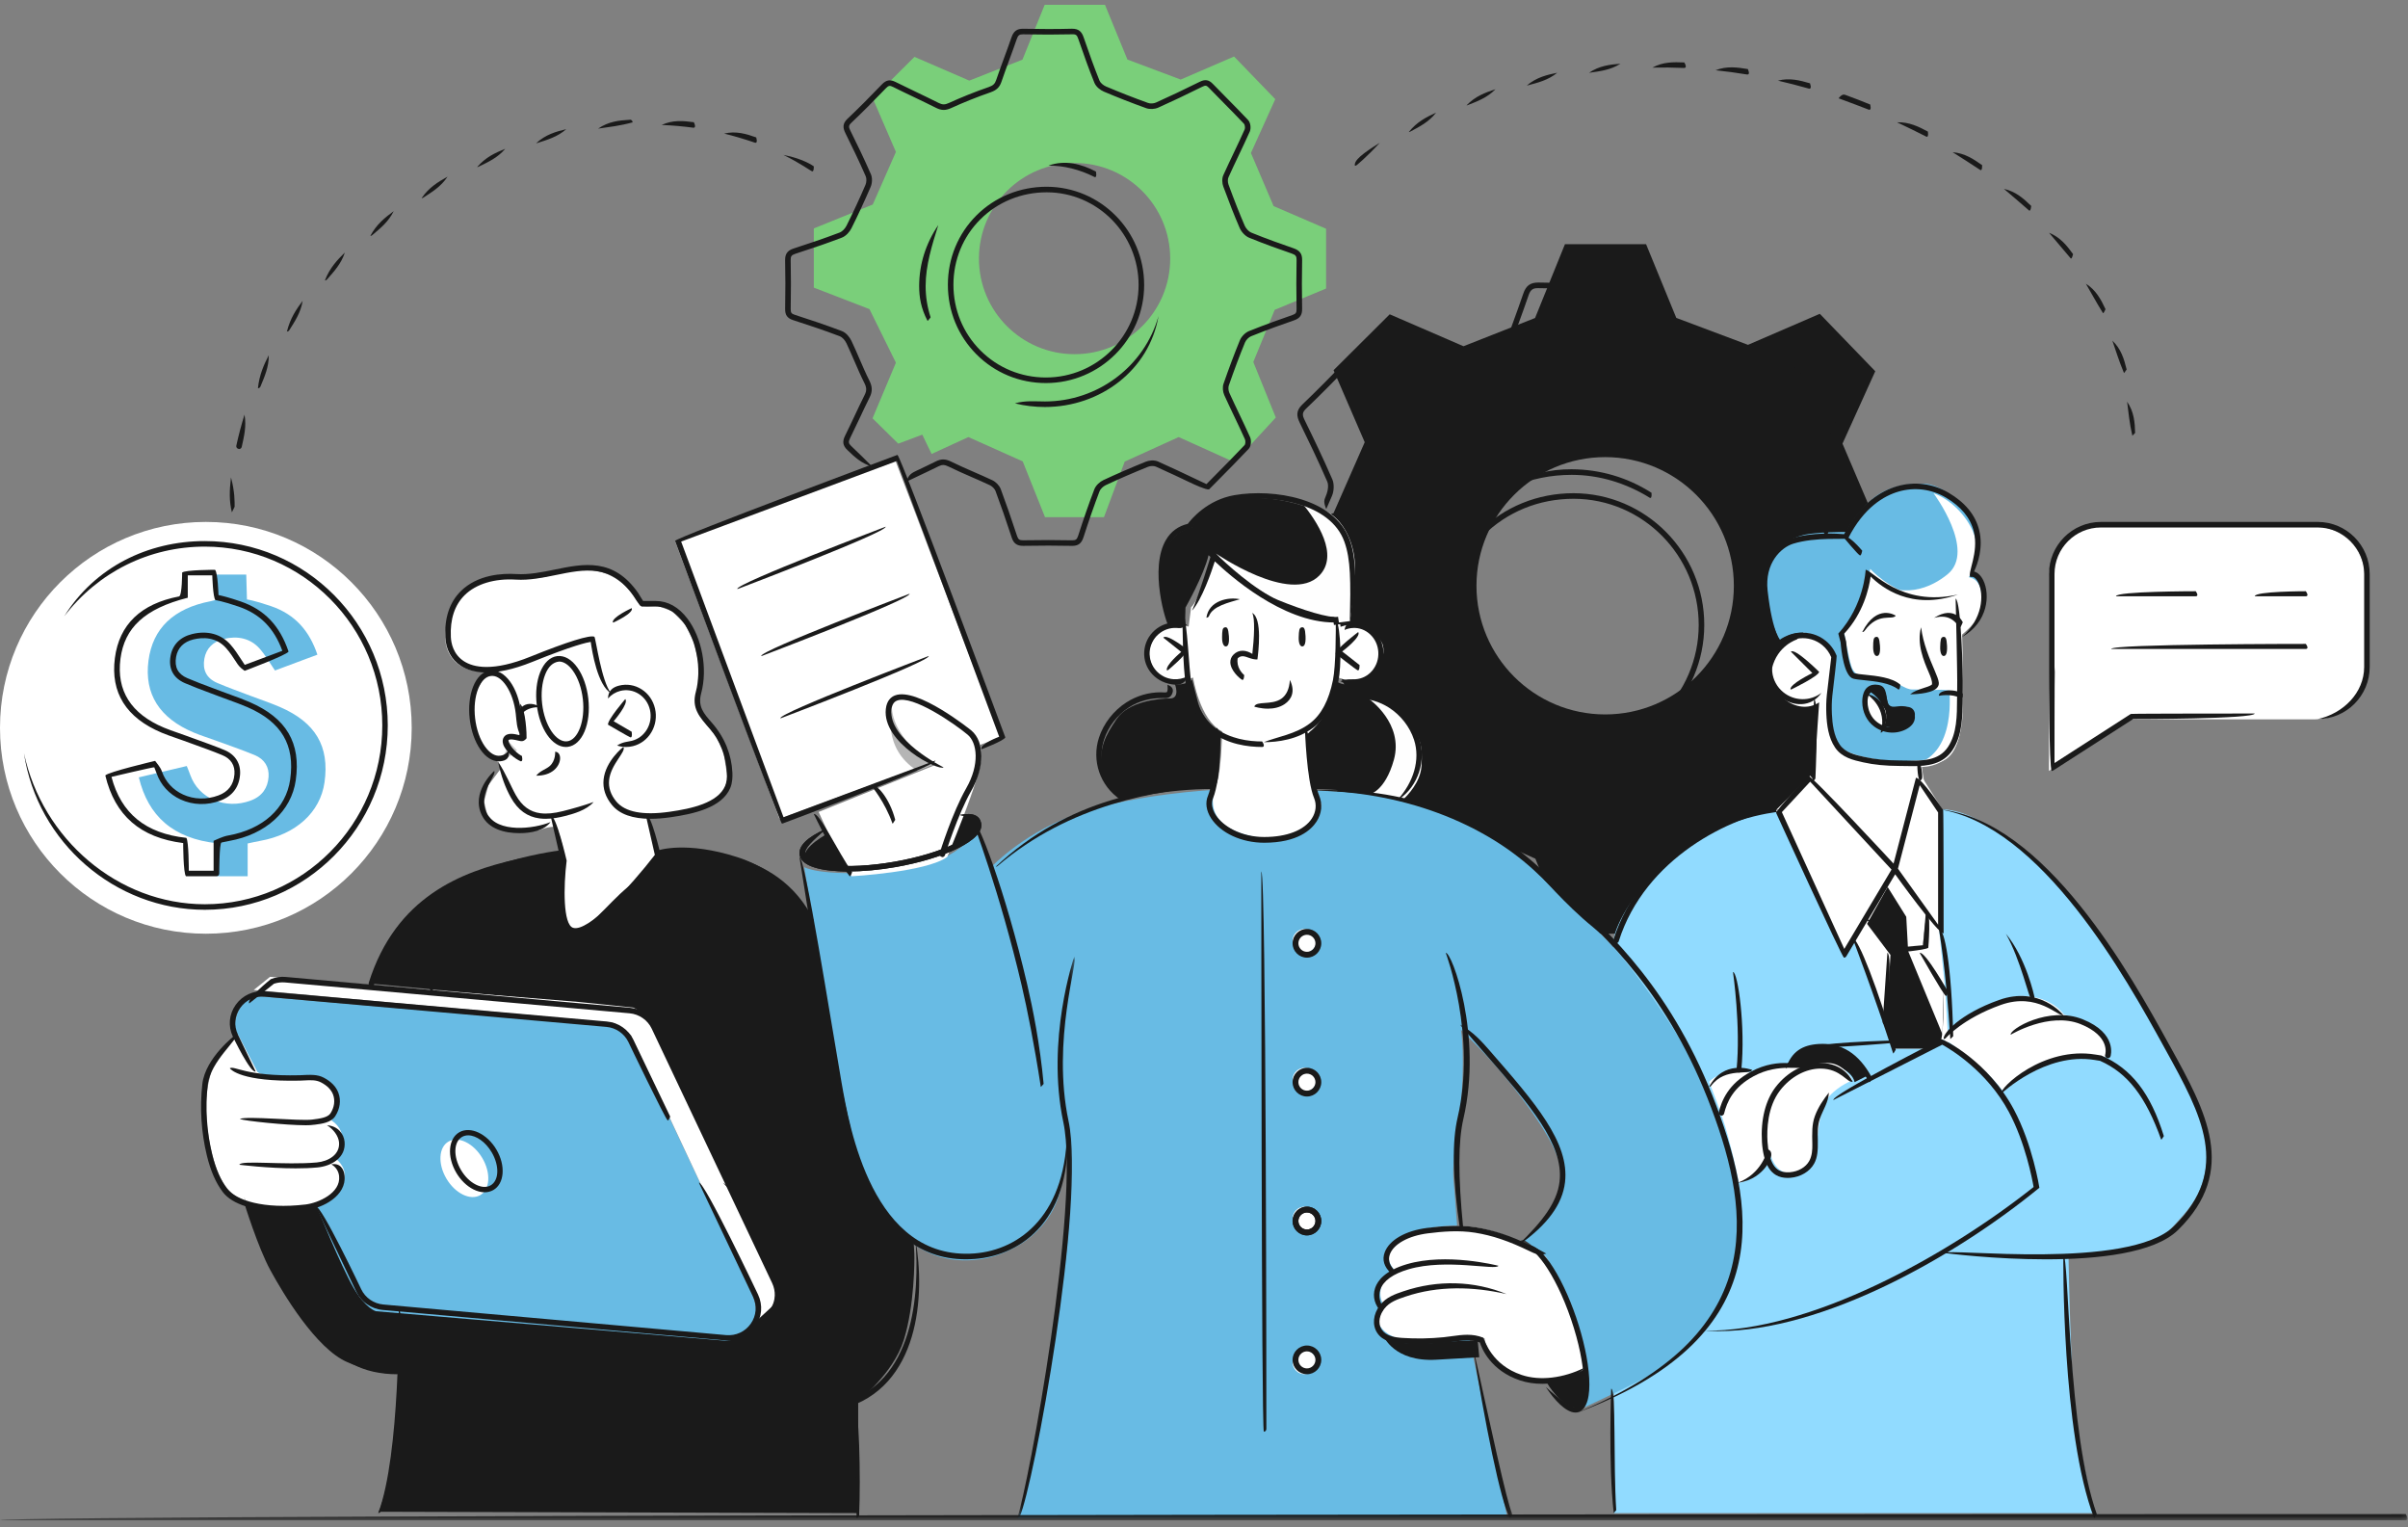 <?xml version="1.0" encoding="UTF-8"?>
<svg width="503px" height="319px" viewBox="0 0 503 319" version="1.1" xmlns="http://www.w3.org/2000/svg" xmlns:xlink="http://www.w3.org/1999/xlink">
    <rect x="0" y="0" width="503" height="319" fill="#808080" stroke="none"/>
    <title>財會模組</title>
    <defs>
        <polygon id="path-1" points="0 0.593 502.876 0.593 502.876 2.5 0 2.5"></polygon>
        <polygon id="path-3" points="0.503 0.393 8.888 0.393 8.888 37 0.503 37"></polygon>
        <polygon id="path-5" points="0.509 0.805 12.513 0.805 12.513 118 0.509 118"></polygon>
    </defs>
    <g id="Page-1" stroke="none" stroke-width="1" fill="none" fill-rule="evenodd">
        <g id="care_main-page" transform="translate(-722, -282)">
            <g id="財會模組" transform="translate(722, 282.5)">
                <path d="M483.612,149.726 L445.095,149.726 L428,160.5 L428,119.983 C428,114.195 432.651,109.5 438.386,109.5 L483.612,109.5 C489.349,109.5 494,114.195 494,119.983 L494,139.24 C494,145.031 489.349,149.726 483.612,149.726" id="Fill-1" fill="#FFFFFF"></path>
                <path d="M132.498,124.082 C132.498,124.082 129.125,118.5 122.321,118.5 C115.517,118.5 115.701,120.234 111.231,120.234 C106.761,120.234 97.843,118.751 94.218,127.153 C90.595,135.555 95.615,140.366 101.906,139.672 L101.111,141.02 C101.111,141.02 98.611,145.203 98.828,145.261 C99.049,145.32 97.532,155.048 103.887,158.399 L104.614,160.018 L102.035,163.459 L101.114,166.871 L101.783,169.717 L103.887,171.96 L105.595,172.704 L108.799,173.174 L112.748,172.815 C112.748,172.815 116.218,171.486 116.492,172.674 C116.761,173.863 119.259,179.892 116.538,181.177 C113.817,182.459 113.552,196.242 114.745,196.67 C115.942,197.099 120.953,198.553 123.593,199.15 C126.233,199.751 127.082,199.921 129.041,196.753 C130.994,193.588 133.463,190.709 134.227,189.365 C134.996,188.023 137.412,178.91 137.412,178.91 L135.37,170.308 L139.571,169.761 L148.154,167.431 L151.297,164.629 L152,162.089 L151.118,156.482 L149.642,153.37 L147.497,150.706 L146.076,148.799 L145.315,146.666 L145.774,143.318 L145.96,138.115 L145.01,133.766 L143.11,129.902 L140.409,127.153 L137.307,126.012 L135.164,126.14 L133.671,125.981 L132.498,124.082 Z" id="Fill-3" fill="#FFFFFF"></path>
                <path d="M335.298,148.702 C320.453,148.702 308.417,136.675 308.417,121.835 C308.417,106.997 320.453,94.966 335.298,94.966 C350.143,94.966 362.179,106.997 362.179,121.835 C362.179,136.675 350.143,148.702 335.298,148.702 L335.298,148.702 Z M406,130.254 L406,113.44 L391.243,107.078 L384.872,92.152 L391.719,77.029 L380.134,65.036 L365.134,71.516 L350.156,65.89 L343.844,50.5 L326.897,50.5 L320.653,65.914 L305.705,71.809 L290.293,65.139 L278.566,76.812 L285.073,91.854 L278.566,106.644 L262,113.35 L262,129.994 L277.64,136.035 L285.073,151.095 L278.502,166.728 L285.73,173.848 L292.489,171.319 L295.109,176.743 L305.444,171.999 L320.723,178.834 L326.987,194.5 L343.568,194.5 L349.395,178.888 L364.557,171.999 L380.277,179.086 L391.868,166.505 L385.539,150.902 L391.554,136.239 L406,130.254 Z" id="Fill-5" fill="#1A1A1A"></path>
                <path d="M437.532,315.5 C437.532,315.5 433.449,300.534 432.802,285.252 C432.156,269.967 432.092,261.552 432.092,261.552 C432.092,261.552 448.654,261.195 452.914,256.69 C457.174,252.183 461.173,248.358 460.994,239.98 C460.815,231.604 451.449,215.906 447.599,209.451 C443.748,203.003 434.261,187.368 427.113,181.014 C419.965,174.663 411.52,167.888 404.294,168.544 C397.071,169.198 371.364,169.06 371.364,169.06 C371.364,169.06 357.205,170.421 347.417,180.028 C337.629,189.634 337,195.924 337,195.924 L337.095,291.057 C337.095,291.057 337.193,313.384 337.137,315.5 L437.532,315.5 Z" id="Fill-7" fill="#91DBFF"></path>
                <path d="M86,151.499 C86,175.248 66.748,194.5 43,194.5 C19.252,194.5 0,175.248 0,151.499 C0,127.75 19.252,108.5 43,108.5 C66.748,108.5 86,127.75 86,151.499" id="Fill-9" fill="#FFFFFF"></path>
                <path d="M252.966,164.5 C252.966,164.5 237.942,165.307 226.13,169.081 C214.315,172.858 207.038,180.595 207.038,180.595 L204.243,172.548 C204.243,172.548 200.445,180.369 185.79,181.505 C171.141,182.644 168,180.595 168,180.595 C168,180.595 171.98,205.897 172.86,211.3 C173.736,216.703 176.805,235.414 178.667,240.492 C180.533,245.57 187.079,265.765 205.729,262.325 C205.729,262.325 219.208,260.162 221.794,246.817 L223.454,236.722 C223.454,236.722 223.873,252.24 222.613,262.325 C221.348,272.41 216.146,306.375 212.969,315.493 L212.574,316.5 L314.854,316.379 C314.854,316.379 308.211,285.54 306.681,277.653 C305.149,269.766 304.126,250.705 303.652,246.322 C303.18,241.943 304.765,234.333 305.055,231.499 C305.338,228.666 305.97,219.809 305.175,214.573 C305.175,214.573 310.714,219.794 315.214,225.428 C319.719,231.064 324.612,237.808 325.764,242.539 C326.919,247.274 325.944,252.972 317.242,259.469 C317.242,259.469 322.625,259.606 326.159,269.735 C329.687,279.862 331.154,282.922 330.969,287.495 C330.785,292.062 329.964,293.896 329.964,293.896 C329.964,293.896 339.629,289.403 344.248,286.888 C348.869,284.371 356.923,276.209 359.531,271.124 C362.141,266.042 364.473,257.333 361.849,245.256 C359.224,233.181 355.064,223.342 351.095,216.84 C347.128,210.342 338.767,198.016 332.769,193.141 C326.772,188.269 322.074,182.497 319.976,180.595 C317.879,178.694 309.322,171.704 302.633,169.6 C295.942,167.496 288.696,165.643 284.652,165.208 C280.606,164.77 273.795,164.5 273.795,164.5 L252.966,164.5 Z" id="Fill-11" fill="#68BBE4"></path>
                <path d="M248.294,130.361 C248.294,130.361 241.66,128.406 240,135.515 C240,135.515 239.989,140.252 243.571,141.196 C247.15,142.138 249.218,140.993 249.218,140.993 C249.218,140.993 250.586,149.886 255.287,152.258 C255.287,152.258 255.137,160.799 254.064,163.393 C252.992,165.986 251.373,172.848 263.614,174.499 C263.614,174.499 271.352,174.606 273.358,172.197 C275.365,169.786 276.325,168.178 275.805,166.904 C275.288,165.63 274.047,159.528 273.884,157.327 C273.72,155.127 273.579,152.258 273.579,152.258 C273.579,152.258 276.961,150.517 277.784,147.381 C278.609,144.248 279.648,141.023 279.648,141.023 C279.648,141.023 283.992,142.972 286.349,140.728 C288.706,138.482 289.283,135.982 288.883,134.33 C288.49,132.677 285.368,130.051 283.347,129.942 C281.326,129.829 280.035,130.415 280.035,130.415 L279.783,128.746 C279.783,128.746 271.202,128.139 265.637,124.445 C260.072,120.754 253.644,115.5 253.644,115.5 C253.644,115.5 250.622,124.684 248.802,126.338 L248.294,130.361 Z" id="Fill-13" fill="#FFFFFF"></path>
                <path d="M380.002,146.179 L378.879,162.487 L396.637,181.5 L401.899,162.676 L401.437,159.665 C401.437,159.665 408.41,159.974 409.492,151.994 C410.571,144.017 409.595,125.153 409.595,125.153 L389.639,117.5 L375.328,133.056 C375.328,133.056 371.253,134.3 370.132,139.122 C369.006,143.944 375.334,149.286 380.002,146.179" id="Fill-15" fill="#FFFFFF"></path>
                <path d="M383.393,136.054 L382.348,146.016 C382.348,146.016 381.634,154.337 385.279,156.183 C388.927,158.028 395.492,158.729 398.586,158.436 C401.676,158.138 405.645,158.594 407.485,155.185 C409.328,151.773 409.338,147.393 409.347,146.648 C409.358,145.902 409.066,144.111 409.066,144.111 C409.066,144.111 406.669,143.428 404.796,143.567 C402.926,143.706 400.141,143.439 399.498,143.49 C398.856,143.541 397.608,143.054 396.306,142.173 C395.002,141.292 391.91,140.964 390.555,140.798 C389.197,140.633 387.468,140.829 386.758,138.715 C386.046,136.596 385.092,130.92 385.092,130.92 C385.092,130.92 388.408,127.674 389.225,124.828 C390.041,121.983 390.669,118.311 390.669,118.311 C390.669,118.311 394.296,122.417 399.995,123.87 C405.691,125.324 409.066,123.771 409.066,123.771 L409.399,131.288 C409.399,131.288 413.652,127.899 413.896,125.463 C414.142,123.025 414.177,119.243 411.344,118.714 C411.344,118.714 414.373,113.854 412.039,108.751 C409.706,103.647 405.034,100.67 402.083,100.524 C399.135,100.375 395.215,100.886 392.26,102.841 C389.308,104.799 385.889,109.539 385.754,110.598 C385.754,110.598 379.204,110.565 376.639,111.255 C374.078,111.944 371.291,113.283 369.775,116.779 C368.255,120.274 369.283,127.176 370.202,129.625 C371.123,132.075 371.62,133.209 371.62,133.209 C371.62,133.209 374.548,130.896 378.019,131.841 C381.495,132.786 383.393,136.054 383.393,136.054" id="Fill-17" fill="#68BBE4"></path>
                <polygon id="Fill-19" fill="#FFFFFF" points="385.427 198.613 371 168.67 378.108 161.5 396.085 180.814 401.416 161.694 405.604 168.345 405.941 194.228 405 193.179 406.342 206.528 407 217.553 405.941 216.589 402.41 218.5 395.617 218.5 387.41 195.301"></polygon>
                <path d="M173.052,173.5 L177,181.5 C177,181.5 168.597,181.293 168.04,178.823 C167.48,176.348 173.052,173.5 173.052,173.5" id="Fill-21" fill="#1A1A1A"></path>
                <path d="M200.293,169.5 L197,177.5 C197,177.5 203.263,175.566 203.957,172.318 C203.957,172.318 204.667,170.099 200.293,169.5" id="Fill-23" fill="#1A1A1A"></path>
                <path d="M390,143.568 C390,143.568 393.004,145.159 393.141,147.227 C393.281,149.297 392.539,150.798 392.539,150.798 C392.539,150.798 395.648,152.161 398.104,151.088 C400.564,150.016 400.383,147.728 398.966,147.227 C397.553,146.73 395.004,147.897 394.445,146.57 C393.886,145.245 394.303,142.915 392.502,142.559 C390.699,142.203 390,143.568 390,143.568" id="Fill-25" fill="#1A1A1A"></path>
                <path d="M322,261.5 L317,259.498 C317,259.498 317.332,258.241 318.361,258.548 C319.387,258.853 322,261.5 322,261.5" id="Fill-27" fill="#3A3A3A"></path>
                <path d="M323,287.932 C323,287.932 328.898,287.005 330.807,285.5 C330.807,285.5 331.856,293.78 329.059,293.493 C326.263,293.203 323.218,288.749 323,287.932" id="Fill-29" fill="#1A1A1A"></path>
                <path d="M373,221.916 C373,221.916 376.231,222.26 376.829,223.529 C376.829,223.529 378.898,221.818 381.839,221.916 C384.777,222.014 387.125,223.862 387.394,225.5 L390,224.188 C390,224.188 386.306,218.285 382.112,218.506 C377.913,218.727 376.788,218.698 373,221.916" id="Fill-31" fill="#1A1A1A"></path>
                <path d="M390,192.434 L394.896,198.932 L394.081,212.987 L395.665,218.5 L402.166,218.5 L405.178,217.048 C406.053,217.264 405.999,207.111 405.999,207.111 L401.496,198.319 L402.454,190.112 L396.113,181.5 L390,192.434 Z" id="Fill-33" fill="#1A1A1A"></path>
                <path d="M390.019,144.5 C390.019,144.5 389.562,150.497 393.125,151.5 C393.716,151.5 394.397,149.081 393.716,147.577 C393.03,146.074 390.019,144.5 390.019,144.5" id="Fill-35" fill="#FFFFFF"></path>
                <path d="M245.41,142.345 C245.41,142.345 246.611,145.36 244.392,145.367 C242.173,145.373 235.779,145.916 233.268,149.637 C230.755,153.358 229.781,155.415 230.041,159.489 C230.301,163.56 234.578,166.5 234.578,166.5 C234.578,166.5 243.49,164.227 253.634,164.28 C253.634,164.28 254.31,163.507 254.593,160.261 C254.876,157.017 255,152.817 255,152.817 C255,152.817 251.329,150.253 250.255,146.24 C249.176,142.226 249.04,141.5 249.04,141.5 C249.04,141.5 247.321,142.762 245.41,142.345" id="Fill-37" fill="#1A1A1A"></path>
                <path d="M281.9,142.347 C281.9,142.347 281.248,145.369 283.428,145.375 C285.609,145.382 291.803,146.269 294.274,149.996 C296.747,153.73 297.194,155.175 296.936,159.258 C296.68,163.341 292.599,166.5 292.599,166.5 C292.599,166.5 284.315,164.279 274.343,164.332 C274.343,164.332 273.676,163.558 273.4,160.304 C273.125,157.053 273,152.843 273,152.843 C273,152.843 276.609,150.273 277.668,146.251 C278.724,142.228 278.858,141.5 278.858,141.5 C278.858,141.5 280.021,142.765 281.9,142.347" id="Fill-39" fill="#1A1A1A"></path>
                <path d="M244.233,130.023 L247.525,130.5 L247.633,126.385 C247.633,126.385 251.456,119.669 252.451,115.449 C252.451,115.449 260.56,123.103 265.774,125.253 C270.988,127.404 276.624,129.164 278.47,128.818 L278.649,130.023 L281.001,129.727 C281.001,129.727 281.866,121.973 281.994,118.211 C282.126,114.451 280.198,107.997 274.993,106.061 C269.79,104.126 264.581,103.011 258.274,103.71 C251.966,104.41 248.896,109.648 248.896,109.648 C248.896,109.648 244.209,110.358 243.262,115.977 C242.316,121.596 244.233,130.023 244.233,130.023" id="Fill-41" fill="#1A1A1A"></path>
                <path d="M387,225.118 C387,225.118 385.147,221.455 381.745,221.5 C378.339,221.546 376.66,222.418 376.66,222.418 C376.66,222.418 372.242,221.142 369.614,222.116 C366.985,223.088 365.689,223.49 365.689,223.49 C365.689,223.49 359.678,222.52 357,225.443 C357,225.443 359.634,231.846 360.958,236.781 C362.281,241.714 363.247,246.5 363.247,246.5 C363.247,246.5 365.96,245.979 367.229,244.414 C368.498,242.844 369.614,239.736 369.614,239.736 C369.614,239.736 370.382,245.397 375.301,244.551 C378.712,243.965 379.549,240.153 379.549,238.84 C379.549,237.528 379.968,230.761 382.142,228.402 C384.316,226.041 387,225.118 387,225.118" id="Fill-43" fill="#FFFFFF"></path>
                <path d="M418.501,227.5 C418.501,227.5 424.319,222.067 429.513,220.879 C434.708,219.691 439.878,220.222 439.878,220.222 C439.878,220.222 440.719,217.138 437.987,214.707 C435.252,212.277 431.118,211.382 431.118,211.382 C431.118,211.382 428.665,207.534 422.299,207.5 C415.935,207.466 406,216.413 406,216.413 C406,216.413 414.319,221.781 418.501,227.5" id="Fill-45" fill="#FFFFFF"></path>
                <path d="M197.865,178.469 C197.865,178.469 201.247,170.258 202.714,166.007 C204.182,161.761 206.183,156.627 204.108,153.651 C202.032,150.677 197.095,147.586 193.045,146.267 C188.99,144.946 186.9,145.096 186.536,148.594 C186.175,152.09 190.103,156.255 195.436,159.231 L171,169.073 C171,169.073 176.431,181.147 177.895,182.5 C177.895,182.5 193.475,181.64 197.865,178.469" id="Fill-47" fill="#FFFFFF"></path>
                <polygon id="Fill-49" fill="#FFFFFF" points="162.815 170.5 209 153.48 186.961 95.5 141 112.52"></polygon>
                <path d="M322.898,261.938 C322.898,261.938 317.344,257.729 309.592,256.078 C301.842,254.424 294.228,256.709 292.685,258.067 C291.143,259.425 288.693,261.673 291.148,264.57 C291.148,264.57 286.303,268.193 289.308,272.529 C289.308,272.529 287.205,274.847 288.333,276.519 C289.459,278.192 291.963,279.558 295.537,279.488 C299.111,279.416 306.572,277.957 310.086,278.979 C310.086,278.979 310.752,284.973 318.086,286.932 C325.418,288.886 331,285.171 331,285.171 C331,285.171 329.149,274.328 327.193,270.088 C325.239,265.849 322.898,261.938 322.898,261.938" id="Fill-51" fill="#FFFFFF"></path>
                <path d="M275,195.999 C275,197.381 273.878,198.5 272.498,198.5 C271.122,198.5 270,197.381 270,195.999 C270,194.619 271.122,193.5 272.498,193.5 C273.878,193.5 275,194.619 275,195.999" id="Fill-53" fill="#FFFFFF"></path>
                <path d="M275,225 C275,226.381 273.878,227.5 272.498,227.5 C271.122,227.5 270,226.381 270,225 C270,223.619 271.122,222.5 272.498,222.5 C273.878,222.5 275,223.619 275,225" id="Fill-55" fill="#FFFFFF"></path>
                <path d="M275,254.001 C275,255.381 273.878,256.5 272.498,256.5 C271.122,256.5 270,255.381 270,254.001 C270,252.619 271.122,251.5 272.498,251.5 C273.878,251.5 275,252.619 275,254.001" id="Fill-57" fill="#FFFFFF"></path>
                <path d="M275,283.999 C275,285.379 273.878,286.5 272.498,286.5 C271.122,286.5 270,285.379 270,283.999 C270,282.619 271.122,281.5 272.498,281.5 C273.878,281.5 275,282.619 275,283.999" id="Fill-59" fill="#FFFFFF"></path>
                <path d="M289,278.5 C289,278.5 291.132,283.984 300.066,283.465 L309,282.947 L308.682,279.599 C308.682,279.599 306.604,279.287 301.126,279.834 C295.648,280.381 289.825,280.11 289,278.5" id="Fill-61" fill="#1A1A1A"></path>
                <path d="M186.311,147.5 C186.311,147.5 184.067,155.692 191.638,160.5 L195,159.209 C195,159.209 186.816,154.162 186.311,147.5" id="Fill-63" fill="#B5B5B5"></path>
                <path d="M116.701,177.143 C116.701,177.143 91.724,180.168 83.484,193.566 C83.484,193.566 78.8,199.585 77.863,204.956 L132.396,210.061 L135.796,212.61 L162.06,267.567 L161.427,272.088 L154.711,278.451 L152.887,278.982 L136.259,277.459 L81.55,272.749 C81.55,272.749 77.305,272.311 75.539,270.854 C73.775,269.398 65.815,250.499 65.815,250.499 C65.815,250.499 61.868,251.51 59.141,251.378 C56.415,251.246 51,250.677 51,250.677 C51,250.677 53.864,259.99 56.477,264.771 C59.088,269.55 65.961,281.128 72.543,283.972 C79.124,286.819 83.484,286.378 83.484,286.378 C83.484,286.378 83.267,295.457 82.655,299.895 C82.042,304.332 80.165,313.535 79.093,315.216 L179.263,315.5 L179.263,292.036 C179.263,292.036 186.566,286.488 188.797,279.328 C191.029,272.165 191.046,262.665 190.985,261.273 C190.925,259.882 190.839,258.47 190.839,258.47 C190.839,258.47 181.596,251.094 178.915,240.384 C176.233,229.672 173.792,216.572 173.252,213.183 C172.714,209.797 169.532,191.006 169.532,191.006 C169.532,191.006 164.805,181.981 154.049,178.518 C143.296,175.05 137.441,177.104 137.441,177.104 C137.441,177.104 135.536,181.272 131.21,184.713 C126.884,188.153 122.351,194.747 119.599,193.535 C116.847,192.323 117.29,184.857 117.433,183.834 C117.579,182.808 117.698,179.644 117.698,179.644 L116.701,177.143 Z" id="Fill-65" fill="#1A1A1A"></path>
                <path d="M224.464,73.469 C213.432,73.469 204.49,64.531 204.49,53.506 C204.49,42.481 213.432,33.54 224.464,33.54 C235.497,33.54 244.439,42.481 244.439,53.506 C244.439,64.531 235.497,73.469 224.464,73.469 L224.464,73.469 Z M277,59.761 L277,47.269 L266.036,42.54 L261.301,31.451 L266.386,20.211 L257.779,11.301 L246.633,16.116 L235.503,11.937 L230.813,0.5 L218.222,0.5 L213.582,11.955 L202.477,16.336 L191.021,11.377 L182.307,20.051 L187.144,31.229 L182.307,42.217 L170,47.202 L170,59.568 L181.62,64.057 L187.144,75.246 L182.261,86.865 L187.634,92.154 L192.655,90.273 L194.603,94.306 L202.282,90.778 L213.633,95.857 L218.289,107.5 L230.607,107.5 L234.938,95.901 L246.208,90.778 L257.885,96.045 L266.5,86.697 L261.798,75.102 L266.267,64.208 L277,59.761 Z" id="Fill-67" fill="#7ACF7A"></path>
                <path d="M67.786,162.894 C66.897,169.155 61.793,173.782 54.322,175.113 C53.514,175.256 52.715,175.445 51.733,175.65 L51.733,182.5 L45.349,182.5 L45.349,175.614 C36.156,174.62 30.936,169.925 29,161.843 C32.386,161.045 35.588,160.286 39.013,159.479 C39.275,160.143 39.534,160.743 39.749,161.357 C41.474,166.259 47.096,168.647 52.366,166.692 C54.794,165.793 55.928,164.011 56.098,161.775 C56.256,159.732 55.292,158.058 53.188,157.187 C50.467,156.064 47.66,155.114 44.885,154.095 C43.418,153.559 41.916,153.095 40.483,152.492 C33.284,149.473 30.114,144.417 31.014,137.476 C31.897,130.718 36.266,126.54 44.011,125.057 C44.325,124.998 44.629,124.897 45.129,124.765 L45.129,119.5 L51.439,119.5 L51.585,124.694 C51.585,124.694 52.982,124.844 56.606,126.087 C61.762,127.852 64.654,131.36 66.302,136.22 C63.347,137.322 60.396,138.424 57.441,139.528 C56.332,137.927 55.441,136.317 54.219,134.945 C52.306,132.794 49.611,132.238 46.755,132.935 C44.521,133.48 43.063,134.914 42.686,137.069 C42.296,139.308 43.034,141.118 45.379,142.125 C47.707,143.121 50.112,143.968 52.49,144.874 C54.479,145.633 56.521,146.306 58.467,147.148 C65.927,150.377 68.857,155.38 67.786,162.894" id="Fill-69" fill="#68BBE4"></path>
                <path d="M286,145.5 C286.015,145.509 293.265,150.584 291.168,158.166 C289.322,164.842 286,165.433 286,165.433 L293.067,166.5 C294.061,165.582 296.733,162.824 296.937,159.441 C297.189,155.277 296.752,153.804 294.336,150 C292.534,147.167 288.715,145.942 286,145.5" id="Fill-71" fill="#FEFEFE"></path>
                <path d="M411.268,120.044 C411.268,120.044 414.384,115.227 411.982,110.171 C410.094,106.194 406.721,103.528 403.887,102.5 C403.925,102.544 412.789,114.45 406.873,119.387 C403.67,122.06 397.154,125.376 390,119.643 C390,119.643 393.732,123.709 399.593,125.149 C405.453,126.589 408.925,125.053 408.925,125.053 L409.268,132.5 C409.268,132.5 413.644,129.14 413.893,126.727 C414.146,124.314 414.182,120.565 411.268,120.044" id="Fill-73" fill="#FFFFFF"></path>
                <path d="M409.723,144.983 C409.723,144.983 408.58,144.655 407.265,144.5 C407.252,146.035 408.516,161.8 394,159.209 C396.094,159.582 398.086,159.535 399.416,159.405 C402.455,159.107 406.359,159.566 408.169,156.134 C409.98,152.698 409.991,148.288 410,147.536 C410.01,146.786 409.723,144.983 409.723,144.983" id="Fill-75" fill="#FFFFFF"></path>
                <path d="M393.536,158.576 C393.188,158.538 392.83,158.488 392.464,158.424 C392.824,158.48 393.182,158.532 393.536,158.576" id="Fill-77" fill="#FFFFFF"></path>
                <path d="M279.502,128.31 L279.679,129.5 L282.009,129.208 C282.009,129.208 282.865,121.548 282.994,117.829 C283.123,114.114 281.213,107.739 276.058,105.824 C274.694,105.32 273.327,104.874 271.941,104.5 C275.134,108.377 279.781,115.436 275.581,119.707 C269.563,125.826 254,115.102 254,115.102 C255.779,116.981 262.437,122.942 266.928,124.79 C272.093,126.912 277.673,128.652 279.502,128.31" id="Fill-79" fill="#FEFEFE"></path>
                <polygon id="Fill-81" fill="#FFFFFF" points="394 184.249 398.192 190.964 398.581 198.122 405.758 215.5 406 206.884 401.588 197.582 402.527 189.247 395.879 180.5"></polygon>
                <path d="M104,158.5 C104,158.5 106.227,158.051 108,156.187 L106.38,154.5 C106.014,155.994 105.268,157.375 104,158.5" id="Fill-83" fill="#CCCCCC"></path>
                <path d="M105.875,152.999 L105.875,154.001 C106.029,153.741 106.089,153.385 106.125,153.023 L105.875,152.999 Z" id="Fill-85" fill="#CCCCCC"></path>
                <path d="M140.273,233.858 L156.593,268.484 C156.593,268.484 159.486,274.155 156.975,276.906 C154.462,279.655 151.434,279.498 151.434,279.498 L78.528,273.339 C78.528,273.339 76.41,272.838 73.827,268.418 C71.241,264 66.019,251.128 66.019,251.128 L49.107,216.025 C49.107,216.025 47.942,209.392 53.29,207.5 L127.592,213.827 C127.592,213.827 130.451,213.728 132.676,217.745 C134.906,221.759 140.273,233.858 140.273,233.858" id="Fill-87" fill="#68BBE4"></path>
                <path d="M49.692,215.5 L53.76,223.346 C53.76,223.346 54.787,224.494 59.794,224.396 C64.796,224.298 66.7,223.966 68.064,225.221 C69.426,226.477 71.493,229.122 69.23,233.502 C69.23,233.502 71.611,234.805 71.495,237.528 C71.38,240.253 70.012,241.373 70.012,241.373 C70.012,241.373 72.507,243.117 71.907,245.686 C71.308,248.253 68.308,250.05 66.082,250.856 C63.861,251.663 53.891,251.788 52.085,250.791 C50.281,249.792 47.37,249.221 45.353,243.884 C43.332,238.547 42.912,231.946 43.014,229.582 C43.116,227.218 43.906,223.569 44.811,221.354 C45.719,219.135 49.692,215.5 49.692,215.5" id="Fill-89" fill="#FFFFFF"></path>
                <path d="M100.759,241.37 C102.581,244.467 102.372,247.93 100.298,249.107 C98.221,250.284 95.062,248.728 93.242,245.631 C91.42,242.534 91.627,239.07 93.701,237.894 C95.778,236.715 98.937,238.273 100.759,241.37" id="Fill-91" fill="#FFFFFF"></path>
                <path d="M53,206.249 L56.418,203.5 L120.926,208.756 L132.28,209.926 C132.28,209.926 135.094,211.044 136.932,215.04 L161.83,267.741 C161.83,267.741 162.586,271.218 160.908,272.694 L157.837,275.5 C157.837,275.5 159.144,274.842 157.837,271.194 L131.808,215.709 C131.808,215.709 129.967,213.751 127.997,213.089 L53,206.249 Z" id="Fill-93" fill="#FFFFFF"></path>
                <path d="M166.532,263.5 C162.71,258.305 154.412,249.889 151,246.5 C155.23,249.089 163.588,257.564 167,262.595 C166.756,263.465 166.644,263.5 166.532,263.5" id="Fill-95" fill="#1A1A1A"></path>
                <path d="M169.909,294.5 C160.056,294.5 148.267,288.894 136,278.26 C151.328,290.014 165.119,295.435 175.579,292.625 C191.119,288.473 192.063,269.461 191.243,258.5 C193.254,269.731 192.234,289.373 175.881,293.742 C173.988,294.247 171.991,294.5 169.909,294.5" id="Fill-97" fill="#1A1A1A"></path>
                <path d="M82.824,286.5 C81.217,286.5 79.583,286.319 77.957,285.964 C65.674,283.271 55.57,265.713 51,249.5 C56.584,265.051 66.387,282.225 78.198,284.813 C80.146,285.244 82.109,285.396 84,285.291 C83.653,286.489 83.239,286.5 82.824,286.5" id="Fill-99" fill="#1A1A1A"></path>
                <path d="M169.476,192.5 C161.646,177.425 144.174,177.629 137,178.402 C144.293,176.486 162.373,176.293 170,191.704 C169.644,192.483 169.56,192.5 169.476,192.5" id="Fill-101" fill="#1A1A1A"></path>
                <path d="M77.579,205.5 C77.1,205.38 76.93,205.055 77.025,204.751 C82.692,186.746 96.47,181.517 107.836,178.976 C108.099,178.922 114.006,177.726 117,177.5 C114.167,178.869 108.143,180.087 108.079,180.1 C97.026,182.575 83.623,187.653 78.133,205.097 C78.056,205.342 77.826,205.5 77.579,205.5" id="Fill-103" fill="#1A1A1A"></path>
                <path d="M113.986,170.5 C113.569,170.5 113.143,170.475 112.715,170.421 C110.158,170.098 108.207,168.688 106.743,166.106 C105.557,164.012 104.687,161.598 104,158.5 C105.805,161.267 106.641,163.592 107.774,165.592 C109.045,167.838 110.712,169.065 112.87,169.335 C114.196,169.506 115.682,169.367 117.562,168.9 C119.432,168.435 122.148,167.667 124,166.99 C122.528,168.704 119.76,169.488 117.86,169.958 C116.862,170.206 115.471,170.5 113.986,170.5" id="Fill-105" fill="#1A1A1A"></path>
                <path d="M130.774,155.5 C130.141,155.5 129.509,155.4 128.905,155.199 C130.118,154.407 131.06,154.44 131.975,154.213 C133.308,153.882 134.436,153.025 135.153,151.805 C135.869,150.585 136.087,149.146 135.768,147.753 C135.449,146.36 134.631,145.183 133.463,144.432 C132.292,143.686 130.917,143.456 129.584,143.787 C128.586,144.041 127.691,144.586 127,145.378 C127.033,143.651 128.118,142.985 129.331,142.682 C130.948,142.275 132.617,142.557 134.033,143.463 C135.449,144.369 136.441,145.799 136.828,147.491 C137.213,149.179 136.948,150.922 136.08,152.4 C135.211,153.88 133.842,154.918 132.227,155.32 C131.749,155.442 131.261,155.5 130.774,155.5" id="Fill-107" fill="#1A1A1A"></path>
                <path d="M131.694,153.5 C131.431,153.429 127.004,150.843 127.004,150.843 C126.859,149.859 130.611,145.5 130.611,145.5 C131.429,146.363 128.186,150.125 128.186,150.125 L131.955,152.324 C132.09,153.379 131.895,153.5 131.694,153.5" id="Fill-109" fill="#1A1A1A"></path>
                <path d="M178.933,316.5 C178.757,307.944 178.411,292.656 178.407,292.5 C179.463,292.625 179.811,307.955 179.461,315.95 C179.447,316.26 179.215,316.5 178.933,316.5" id="Fill-111" fill="#1A1A1A"></path>
                <path d="M151.445,245.5 C146.63,229.639 147.005,206.728 147.008,206.5 C148.152,206.751 147.781,229.487 152,244.75 C151.55,245.493 151.496,245.5 151.445,245.5" id="Fill-113" fill="#1A1A1A"></path>
                <path d="M108.791,158.5 C107.584,157.996 105.546,156.379 105.095,154.901 C104.897,154.257 105.045,153.798 105.206,153.523 C105.871,152.391 107.446,152.771 108.488,153.028 C108.839,151.881 108.734,148.619 108.654,146.5 C109.839,147.563 110.042,153.11 109.994,153.683 C109.366,154.444 108.911,154.331 108.222,154.162 C107.592,154.011 106.429,153.727 106.191,154.122 C106.503,155.587 108.218,157.009 109.028,157.386 C109.214,158.374 109.007,158.5 108.791,158.5" id="Fill-115" fill="#1A1A1A"></path>
                <path d="M112,161.5 C112.83,160.459 114.009,160.18 114.791,159.52 C116.114,158.4 115.962,156.522 115.96,156.5 C117.292,156.513 117.479,158.848 115.725,160.335 C114.806,161.109 113.557,161.5 112,161.5" id="Fill-117" fill="#1A1A1A"></path>
                <path d="M39.441,181.346 L44.62,181.346 L44.62,175.09 C46.603,174.199 47.14,174.083 47.684,173.986 C54.924,172.694 59.758,168.32 60.617,162.287 C61.641,155.072 58.799,150.274 51.679,147.185 C50.412,146.637 49.077,146.15 47.78,145.678 C47.1,145.432 46.422,145.185 45.749,144.928 C45.087,144.676 44.421,144.426 43.757,144.18 C42.071,143.55 40.327,142.899 38.648,142.177 C36.206,141.128 35.159,139.167 35.624,136.508 C36.036,134.159 37.626,132.529 40.112,131.923 C43.321,131.125 46.179,131.908 48.131,134.106 C48.994,135.08 49.676,136.135 50.4,137.25 C50.637,137.616 50.874,137.985 51.125,138.353 L58.976,135.416 C57.243,130.666 54.336,127.729 49.87,126.193 C46.4,125.004 45.009,124.836 44.996,124.833 C44.475,124.276 44.343,119.654 44.343,119.654 L39.224,119.654 L39.224,124.331 C30.197,126.615 26.005,130.616 25.16,137.085 C24.301,143.732 27.358,148.567 34.24,151.459 C35.153,151.843 36.123,152.18 37.06,152.505 C37.572,152.683 38.089,152.86 38.598,153.049 C39.385,153.339 40.175,153.624 40.966,153.907 C42.921,154.609 44.94,155.335 46.887,156.14 C49.139,157.075 50.327,158.952 50.145,161.293 C49.942,163.904 48.527,165.773 46.049,166.694 C43.261,167.734 40.304,167.655 37.722,166.468 C35.347,165.374 33.569,163.439 32.722,161.023 C32.574,160.6 32.404,160.185 32.226,159.749 C32.181,159.637 23.284,161.745 23.284,161.745 C25.305,169.392 30.421,173.561 38.918,174.482 C39.441,175.054 39.441,181.346 39.441,181.346 M45.21,182.5 L38.851,182.5 C38.265,181.923 38.265,175.568 38.265,175.568 C29.325,174.447 24.004,169.825 22,161.451 C22.436,160.758 32.402,158.4 32.402,158.4 C33.502,159.775 33.679,160.205 33.833,160.644 C34.576,162.765 36.136,164.461 38.225,165.422 C40.508,166.473 43.138,166.541 45.633,165.615 C47.684,164.851 48.804,163.371 48.971,161.208 C49.119,159.334 48.24,157.954 46.431,157.206 C44.511,156.41 42.503,155.69 40.562,154.991 C39.768,154.705 38.976,154.422 38.185,154.128 C37.682,153.944 37.176,153.769 36.666,153.593 C35.712,153.262 34.728,152.92 33.777,152.52 C26.351,149.399 23.06,144.158 23.997,136.938 C24.907,129.923 29.422,125.59 37.407,124.059 C38.048,123.897 38.048,119.077 38.048,119.077 C38.636,118.5 44.917,118.5 44.917,118.5 C45.506,119.062 45.638,123.772 45.638,123.772 C46.337,123.91 47.791,124.259 50.259,125.103 C55.257,126.823 58.443,130.151 60.275,135.576 C59.926,136.298 51.105,139.597 51.105,139.597 C50.06,138.875 49.732,138.369 49.408,137.868 C48.71,136.791 48.052,135.771 47.245,134.865 C45.132,132.485 42.353,132.564 40.396,133.04 C38.364,133.538 37.114,134.804 36.783,136.699 C36.411,138.84 37.174,140.284 39.119,141.12 C40.774,141.83 42.503,142.475 44.175,143.101 C44.844,143.348 45.512,143.599 46.176,143.853 C46.843,144.107 47.516,144.351 48.191,144.597 C49.499,145.073 50.854,145.564 52.156,146.13 C59.83,149.458 62.889,154.644 61.78,162.445 C60.865,168.899 55.541,173.758 47.891,175.122 C47.366,175.217 46.841,175.331 46.266,175.454 C45.799,175.555 45.799,181.923 45.799,181.923 C45.799,182.241 45.535,182.5 45.21,182.5" id="Fill-119" fill="#1A1A1A"></path>
                <path d="M42.784,189.5 C24.037,189.5 7.793,175.44 5,156.793 C8.847,174.706 24.602,188.344 42.784,188.344 C63.226,188.344 79.855,171.591 79.855,151 C79.855,130.409 63.226,113.656 42.784,113.656 C31.203,113.656 20.496,118.961 13.413,128.214 C19.809,117.968 30.845,112.5 42.784,112.5 C63.858,112.5 81,129.772 81,151 C81,172.23 63.858,189.5 42.784,189.5" id="Fill-121" fill="#1A1A1A"></path>
                <path d="M196.826,178.5 C196.339,178.381 196.163,178.056 196.26,177.747 C196.368,177.401 198.953,169.149 201.82,164.141 C204.702,159.109 204.127,154.609 202.124,152.931 C199.442,150.68 190.615,144.554 187.381,145.814 C186.707,146.076 186.324,146.69 186.214,147.69 C185.519,154 196.988,159.703 197.105,159.758 C196.071,160.55 184.255,154.675 185.037,147.564 C185.231,145.761 186.182,145.03 186.941,144.737 C191.597,142.94 202.786,151.956 202.895,152.049 C205.716,154.415 205.7,159.74 202.856,164.71 C200.051,169.608 197.418,178.003 197.394,178.089 C197.315,178.339 197.08,178.5 196.826,178.5" id="Fill-123" fill="#1A1A1A"></path>
                <path d="M177.492,182.5 C173.987,177.946 170.159,169.853 170,169.511 C171.148,169.155 175.057,177.425 178,181.645 C177.717,182.473 177.604,182.5 177.492,182.5" id="Fill-125" fill="#1A1A1A"></path>
                <path d="M186.432,171.5 C184.816,166.893 182.027,163.624 182,163.594 C182.984,162.888 185.871,166.262 187,170.711 C186.535,171.495 186.484,171.5 186.432,171.5" id="Fill-127" fill="#1A1A1A"></path>
                <path d="M329.429,294.5 C369.124,278.326 365.901,253.385 357.491,230.971 C348.551,207.159 335.522,195.202 326.006,186.471 C324.383,184.981 322.866,183.59 321.492,182.25 C310.16,171.216 292.41,164.629 274,164.629 C292.702,163.471 310.758,170.18 322.297,181.42 C323.664,182.751 325.175,184.136 326.788,185.617 C336.388,194.429 349.538,206.495 358.573,230.564 C367.187,253.513 370.485,279.05 329.634,294.463 C329.565,294.487 329.497,294.5 329.429,294.5" id="Fill-129" fill="#1A1A1A"></path>
                <path d="M208,180.5 C223.116,166.275 241.393,163.5 254,163.5 C241.59,164.639 223.596,167.367 208.373,180.364 C208.264,180.455 208.133,180.5 208,180.5" id="Fill-131" fill="#1A1A1A"></path>
                <path d="M337.576,196.5 C337.098,196.377 336.93,196.055 337.026,195.75 C342.704,177.744 361.251,168.844 372,168.5 C361.617,169.986 343.636,178.623 338.127,196.095 C338.048,196.344 337.822,196.5 337.576,196.5" id="Fill-133" fill="#1A1A1A"></path>
                <g id="Group-137" transform="translate(0, 314.5)">
                    <mask id="mask-2" fill="white">
                        <use xlink:href="#path-1"></use>
                    </mask>
                    <g id="Clip-136"></g>
                    <path d="M502.533,2.501 L0,2.501 C0,1.185 502.533,1.185 502.533,1.185 C503.112,2.205 502.852,2.501 502.533,2.501" id="Fill-135" fill="#1A1A1A" mask="url(#mask-2)"></path>
                </g>
                <path d="M363.242,223.5 C362.911,223.458 362.718,223.173 362.747,222.857 C363.641,213.908 362.015,202.615 362,202.5 C362.996,202.421 364.645,213.875 363.736,222.988 C363.707,223.283 363.492,223.5 363.242,223.5" id="Fill-138" fill="#1A1A1A"></path>
                <path d="M351.802,13.692 C349.535,13.596 347.333,13.572 345.177,13.62 C347.337,12.421 349.559,12.445 351.828,12.541 C352.364,13.449 352.111,13.692 351.802,13.692 M331.939,14.694 C334.069,13.233 336.301,12.981 338.49,12.806 C336.415,14.13 334.209,14.375 332.023,14.69 C331.994,14.694 331.966,14.694 331.939,14.694 M365,15.066 C362.741,14.699 360.542,14.401 358.362,14.171 C360.686,13.259 362.91,13.559 365.097,13.924 C365.52,14.869 365.277,15.066 365,15.066 M318.941,17.355 C320.937,15.653 323.121,15.136 325.288,14.694 C323.375,16.259 321.213,16.769 319.09,17.336 C319.042,17.347 318.989,17.355 318.941,17.355 M377.931,18.027 C375.661,17.388 373.509,16.826 371.382,16.34 C373.79,15.71 375.964,16.277 378.091,16.898 C378.413,17.865 378.181,18.027 377.931,18.027 M306.335,21.507 C308.175,19.588 310.287,18.824 312.392,18.126 C310.671,19.909 308.581,20.666 306.545,21.467 C306.477,21.496 306.405,21.507 306.335,21.507 M390.442,22.435 C388.576,21.717 386.87,21.058 385.161,20.434 C384.793,20.297 384.422,20.165 384.054,20.032 C384.815,19.082 385.19,19.216 385.56,19.351 C387.284,19.984 388.999,20.647 390.662,21.325 C390.883,22.299 390.673,22.435 390.442,22.435 M294.284,27.074 C295.951,24.954 297.962,23.953 299.988,23.017 C298.466,24.989 296.475,25.978 294.554,27.004 C294.468,27.05 294.374,27.074 294.284,27.074 M402.441,28.068 C400.283,26.984 398.298,25.991 396.267,25.041 C398.807,24.956 400.809,25.96 402.715,26.984 C402.844,27.958 402.645,28.068 402.441,28.068 M283.027,34.121 C282.748,33.031 284.658,31.525 288.222,29.319 C285.329,32.464 283.406,33.978 283.384,33.996 C283.279,34.079 283.152,34.121 283.027,34.121 M413.707,35.035 C411.621,33.681 409.774,32.457 407.88,31.287 C410.402,31.49 412.27,32.731 414.042,33.992 C414.062,34.952 413.887,35.035 413.707,35.035 M423.894,43.498 C421.94,41.83 420.293,40.353 418.593,38.944 C421.054,39.487 422.725,40.986 424.295,42.509 C424.194,43.439 424.041,43.498 423.894,43.498 M432.574,53.492 C430.844,51.505 429.466,49.772 428.014,48.109 C430.359,49.043 431.756,50.803 433.041,52.577 C432.809,53.455 432.692,53.492 432.574,53.492 M439.291,64.894 C437.844,62.581 436.815,60.624 435.708,58.747 C437.829,60.073 438.875,62.062 439.815,64.075 C439.456,64.876 439.372,64.894 439.291,64.894 M443.667,77.381 C442.592,74.822 441.965,72.706 441.243,70.643 C443.068,72.36 443.706,74.514 444.228,76.667 C443.756,77.374 443.71,77.381 443.667,77.381 M445.423,90.5 C444.798,87.81 444.621,85.611 444.324,83.392 C445.774,85.5 445.952,87.743 446,89.911 C445.432,90.5 445.425,90.5 445.423,90.5" id="Fill-140" fill="#1A1A1A"></path>
                <path d="M144.856,26.178 C142.617,25.875 140.406,25.681 138.205,25.6 C140.488,24.529 142.736,24.725 144.933,25.026 C145.391,25.965 145.142,26.178 144.856,26.178 M124.95,26.354 C127.092,24.872 129.338,24.641 131.538,24.514 C131.876,24.43 132.132,24.738 132.149,25.055 C129.437,25.793 127.229,26.022 125.036,26.348 C125.009,26.354 124.978,26.354 124.95,26.354 M157.772,29.322 C155.531,28.557 153.404,27.92 151.259,27.401 C153.716,26.805 155.885,27.453 157.968,28.199 C158.234,29.175 158.01,29.322 157.772,29.322 M112.003,29.41 C113.976,27.588 116.147,26.981 118.283,26.475 C116.444,28.1 114.301,28.7 112.183,29.382 C112.122,29.399 112.064,29.41 112.003,29.41 M99.672,34.394 C101.447,32.312 103.504,31.396 105.534,30.573 C103.961,32.457 101.926,33.363 99.925,34.335 C99.843,34.377 99.755,34.394 99.672,34.394 M169.648,35.289 C169.279,35.155 167.286,33.651 163.65,31.853 C167.91,32.669 169.916,34.188 170,34.252 C169.996,35.21 169.822,35.289 169.648,35.289 M88.067,40.887 C89.589,38.647 91.518,37.492 93.491,36.391 C92.103,38.495 90.192,39.636 88.377,40.797 C88.28,40.858 88.17,40.887 88.067,40.887 M77.357,48.765 C78.661,46.324 80.432,44.93 82.238,43.602 C81.136,45.845 79.389,47.223 77.729,48.626 C77.623,48.721 77.487,48.765 77.357,48.765 M67.863,58.069 C68.884,55.446 70.435,53.81 72.029,52.249 C71.264,54.615 69.737,56.231 68.299,57.871 C68.187,58.003 68.024,58.069 67.863,58.069 M59.936,68.743 C60.611,65.984 61.88,64.122 63.22,62.323 C62.831,64.788 61.577,66.622 60.424,68.471 C60.314,68.647 60.127,68.743 59.936,68.743 M53.876,80.581 C54.18,77.729 55.123,75.678 56.142,73.69 C56.168,76.177 55.24,78.197 54.41,80.222 C54.318,80.444 54.103,80.581 53.876,80.581 M49.932,93.28 C49.494,93.198 49.299,92.891 49.362,92.581 C49.829,90.426 50.407,88.245 51.074,86.093 C51.518,88.557 50.955,90.703 50.497,92.822 C50.438,93.093 50.198,93.28 49.932,93.28 M48.436,106.5 C47.851,104.066 47.924,101.98 48.249,99.203 C49.061,102.204 49.01,104.321 49.01,105.328 C48.447,106.5 48.441,106.5 48.436,106.5" id="Fill-142" fill="#1A1A1A"></path>
                <path d="M255.878,130.513 C256.298,130.439 256.578,130.639 256.698,132.318 C256.834,134.187 256.396,134.517 256.018,134.499 C255.64,134.484 255.26,133.905 255.278,132.57 C255.296,131.233 255.328,130.608 255.878,130.513" id="Fill-144" fill="#1A1A1A"></path>
                <path d="M271.931,130.509 C272.351,130.449 272.629,130.657 272.709,132.335 C272.801,134.21 272.353,134.525 271.975,134.499 C271.599,134.472 271.233,133.882 271.283,132.548 C271.331,131.214 271.377,130.589 271.931,130.509" id="Fill-146" fill="#1A1A1A"></path>
                <path d="M391.875,132.513 C392.297,132.439 392.579,132.639 392.699,134.318 C392.833,136.187 392.395,136.517 392.017,136.499 C391.639,136.484 391.259,135.905 391.277,134.57 C391.295,133.235 391.327,132.608 391.875,132.513" id="Fill-148" fill="#1A1A1A"></path>
                <path d="M405.929,132.509 C406.351,132.449 406.629,132.653 406.709,134.336 C406.801,136.208 406.353,136.527 405.975,136.498 C405.599,136.472 405.233,135.882 405.283,134.547 C405.331,133.212 405.377,132.589 405.929,132.509" id="Fill-150" fill="#1A1A1A"></path>
                <path d="M245.525,142.5 C241.523,142.264 238.787,139.171 239.013,135.592 C239.124,133.86 239.901,132.274 241.21,131.125 C242.515,129.974 244.198,129.407 245.931,129.513 C246.628,129.556 247.301,129.707 247.939,129.961 C246.993,130.809 246.437,130.686 245.859,130.649 C244.4,130.545 243.041,131.03 241.962,131.978 C240.885,132.926 240.24,134.235 240.151,135.661 C239.966,138.615 242.224,141.167 245.184,141.353 C246.159,141.409 247.134,141.21 248,140.762 C247.598,142.251 246.569,142.5 245.525,142.5" id="Fill-152" fill="#1A1A1A"></path>
                <path d="M243.742,139.5 C243.403,138.425 246.742,135.649 246.742,135.649 L243,132.67 C243.666,131.706 248,135.156 248,135.156 C248.011,136.115 244.084,139.374 244.084,139.374 C243.982,139.461 243.863,139.5 243.742,139.5" id="Fill-154" fill="#1A1A1A"></path>
                <path d="M282.835,142.5 C281.85,142.5 280.878,142.251 280,141.775 C281.315,141.208 282.218,141.418 283.157,141.353 C284.509,141.262 285.752,140.622 286.651,139.547 C287.549,138.474 287.996,137.093 287.912,135.663 C287.828,134.238 287.219,132.929 286.201,131.981 C285.182,131.033 283.885,130.549 282.521,130.653 C281.941,130.691 281.381,130.83 280.851,131.066 C281.073,129.731 281.754,129.562 282.454,129.517 C284.099,129.391 285.68,129.978 286.913,131.129 C288.15,132.277 288.887,133.863 288.987,135.594 C289.092,137.327 288.548,138.999 287.461,140.3 C286.372,141.602 284.868,142.381 283.223,142.487 C283.096,142.496 282.962,142.5 282.835,142.5" id="Fill-156" fill="#1A1A1A"></path>
                <path d="M283.627,139.5 C283.259,139.371 279,136.025 279,136.025 C279.007,135.041 283.712,131.5 283.712,131.5 C284.435,132.489 280.372,135.547 280.372,135.547 L284,138.396 C283.988,139.418 283.811,139.5 283.627,139.5" id="Fill-158" fill="#1A1A1A"></path>
                <path d="M378.696,162.5 C378.168,161.902 378.932,145.5 378.932,145.5 C379.986,145.556 379.222,161.959 379.222,161.959 C379.206,162.264 378.974,162.5 378.696,162.5" id="Fill-160" fill="#1A1A1A"></path>
                <path d="M399.556,159.5 C399.051,159.5 398.556,159.491 398.062,159.48 C397.639,159.474 397.216,159.465 396.795,159.463 C393.846,159.45 391.436,159.209 389.213,158.713 C387.118,158.245 384.744,157.716 383.332,155.634 C381.9,153.54 381.602,150.818 381.501,148.679 C381.435,147.228 381.47,145.861 381.605,144.615 C381.95,141.788 382.428,137.575 382.523,136.755 C382.124,135.773 381.477,134.903 380.646,134.221 C377.91,131.993 373.859,132.389 371.617,135.1 C370.529,136.412 370.022,138.069 370.192,139.763 C370.357,141.453 371.176,142.982 372.505,144.062 C374.815,145.953 378.098,146.008 380.477,144.197 C378.38,147.252 374.503,147.184 371.767,144.949 C370.203,143.675 369.233,141.873 369.037,139.875 C368.839,137.876 369.436,135.92 370.722,134.367 C373.37,131.169 378.15,130.698 381.38,133.333 C382.404,134.17 383.191,135.255 383.655,136.475 C383.691,136.742 383.14,141.604 382.754,144.746 C382.627,145.927 382.596,147.234 382.66,148.625 C382.754,150.612 383.021,153.133 384.288,154.992 C385.446,156.693 387.491,157.147 389.467,157.589 C391.608,158.07 393.938,158.297 396.804,158.313 C397.225,158.315 397.657,158.324 398.089,158.33 C401.463,158.398 404.946,158.461 406.922,155.479 C408.779,152.665 408.794,148.975 408.805,145.402 C408.808,144.613 408.81,143.841 408.832,143.093 C408.907,140.701 408.51,124.662 408.506,124.5 C409.682,125.134 410.068,140.706 409.991,143.13 C409.969,143.865 409.969,144.628 409.964,145.404 C409.951,148.97 409.94,153.009 407.891,156.109 C405.891,159.135 402.662,159.5 399.556,159.5" id="Fill-162" fill="#1A1A1A"></path>
                <path d="M409.399,130.5 C408.732,129.94 407.575,127.509 404,128.541 C408.386,125.761 409.982,129.424 410,129.462 C409.586,130.475 409.492,130.5 409.399,130.5" id="Fill-164" fill="#1A1A1A"></path>
                <path d="M389,131.5 C392.086,125.444 395.96,128.057 396,128.082 C395.217,129.135 392.351,127.255 389.488,131.242 C389.366,131.411 389.185,131.5 389,131.5" id="Fill-166" fill="#1A1A1A"></path>
                <path d="M400.999,162.5 C400.473,161.857 400.473,158.5 400.473,158.5 C401.527,158.5 401.527,161.857 401.527,161.857 C401.527,162.211 401.291,162.5 400.999,162.5" id="Fill-168" fill="#1A1A1A"></path>
                <path d="M371.837,134.5 C371.223,134.304 369.218,133.032 368.084,122.986 C367.433,117.195 370.672,113.051 374.209,111.949 C378.545,110.6 383.724,110.921 385.206,111.057 C388.648,104.468 393.087,101.984 396.233,101.061 C399.904,99.985 403.738,100.467 407.048,102.413 C410.495,104.444 412.639,107.059 413.416,110.186 C414.334,113.872 413.103,117.264 412.353,118.859 C413.088,119.033 413.77,119.658 414.265,120.657 C415.74,123.622 415.344,129.449 409.802,132.561 C414.118,128.809 414.508,123.738 413.233,121.174 C413.055,120.818 412.417,119.676 411.591,120.039 C410.891,119.165 413.418,114.97 412.289,110.454 C411.587,107.644 409.626,105.274 406.463,103.41 C403.434,101.627 399.913,101.185 396.558,102.171 C393.576,103.044 389.335,105.45 386.055,111.933 C385.415,112.241 379.322,111.572 374.551,113.056 C372.059,113.83 368.584,117.083 369.233,122.858 C370.287,132.194 372.066,133.391 372.085,133.402 C372.301,134.366 372.072,134.5 371.837,134.5" id="Fill-170" fill="#1A1A1A"></path>
                <path d="M399,144.5 C400.404,143.333 402.891,143.091 403.567,142.445 C403.654,141.726 403.3,140.892 402.888,139.922 C401.868,137.545 400.334,133.951 401.292,130.5 C401.706,133.875 403.098,137.133 404.116,139.507 C404.579,140.608 404.951,141.478 404.996,142.108 C405.028,142.527 404.864,142.92 404.525,143.244 C403.238,144.464 399.429,144.5 399,144.5" id="Fill-172" fill="#1A1A1A"></path>
                <path d="M391.511,143.603 C390.445,144.139 390.102,144.923 390.11,146.089 C390.123,147.83 390.893,149.423 392.165,150.354 C394.095,151.771 396.045,151.404 396.783,151.177 C397.929,150.836 398.629,150.192 398.798,149.74 C398.954,149.316 398.914,148.952 398.678,148.658 C398.326,148.218 397.602,147.992 396.823,148.09 C395.06,148.308 394.673,148.168 394.1,147.744 C393.519,147.323 393.275,146.998 392.96,145.263 C392.825,144.5 392.393,143.875 391.865,143.672 C391.749,143.626 391.631,143.603 391.511,143.603 M395.294,152.5 C393.956,152.5 392.635,152.072 391.507,151.242 C389.954,150.106 389.015,148.185 389,146.097 C388.99,144.699 389.407,143.538 390.121,142.999 C390.785,142.494 391.553,142.366 392.268,142.643 C393.161,142.989 393.844,143.915 394.053,145.07 C394.317,146.535 394.456,146.638 394.758,146.858 C395.06,147.082 395.193,147.183 396.686,146.996 C397.849,146.856 398.95,147.227 399.549,147.973 C400.024,148.57 400.129,149.333 399.838,150.117 C399.509,151.018 398.461,151.827 397.104,152.232 C396.507,152.412 395.899,152.5 395.294,152.5" id="Fill-174" fill="#1A1A1A"></path>
                <path d="M392.837,152.5 C394.395,147.409 390.181,144.614 390,144.5 C392.396,144.614 395.362,147.994 393.315,152.179 C393.215,152.386 393.03,152.5 392.837,152.5" id="Fill-176" fill="#1A1A1A"></path>
                <path d="M374.01,143.5 C373.749,142.401 378.576,140.065 378.576,140.065 L374.091,135.589 C374.94,134.776 380,139.823 380,139.823 C379.838,140.748 374.274,143.441 374.274,143.441 C374.188,143.48 374.101,143.5 374.01,143.5" id="Fill-178" fill="#1A1A1A"></path>
                <path d="M388.517,115.5 C388.037,115.275 385,111.603 385,111.603 C385.961,110.846 389,114.519 389,114.519 C388.79,115.456 388.654,115.5 388.517,115.5" id="Fill-180" fill="#1A1A1A"></path>
                <path d="M428.581,160.5 C428,159.919 428,139.86 428,139.86 L428,119.378 C428,113.38 432.867,108.5 438.843,108.5 L484.157,108.5 C490.138,108.5 495,113.38 495,119.378 L495,138.793 C495,144.793 490.138,149.673 484.157,149.673 C489.497,148.511 493.842,144.153 493.842,138.793 L493.842,119.378 C493.842,114.021 489.497,109.662 484.157,109.662 L438.843,109.662 C433.503,109.662 429.16,114.021 429.16,119.378 L429.16,138.793 C429.16,139.147 429.18,139.491 429.216,139.834 C429.16,140.152 429.16,158.854 429.16,158.854 L445.095,148.602 C445.407,148.511 470.973,148.511 470.973,148.511 C470.973,149.673 445.575,149.673 445.575,149.673 L428.894,160.407 C428.799,160.469 428.689,160.5 428.581,160.5" id="Fill-182" fill="#1A1A1A"></path>
                <path d="M481.653,124.026 L471,124.026 C471,122.974 481.653,122.974 481.653,122.974 C482.237,123.79 481.977,124.026 481.653,124.026" id="Fill-184" fill="#1A1A1A"></path>
                <path d="M458.664,124.026 L442,124.026 C442,122.974 458.664,122.974 458.664,122.974 C459.229,123.79 458.978,124.026 458.664,124.026" id="Fill-186" fill="#1A1A1A"></path>
                <path d="M481.653,135.026 L441,135.026 C441,133.974 481.653,133.974 481.653,133.974 C482.236,134.79 481.977,135.026 481.653,135.026" id="Fill-188" fill="#1A1A1A"></path>
                <path d="M201.742,262.5 C181.06,262.5 176.261,235.05 174.657,225.848 C172.299,212.392 167.053,178.839 167,178.5 C168.204,178.661 173.451,212.2 175.801,225.648 C177.414,234.868 182.261,262.868 203.552,261.27 C213.021,260.532 223.072,253.131 222.882,234.566 C224.242,253.916 213.636,261.646 203.64,262.425 C202.994,262.474 202.359,262.5 201.742,262.5" id="Fill-190" fill="#1A1A1A"></path>
                <path d="M217.412,226.5 C216.088,217.806 214.568,210.23 213.418,205.315 C208.874,185.852 203.06,170.653 203,170.504 C204.154,170.234 209.997,185.502 214.561,205.048 C215.716,210.001 217.251,217.634 218,225.864 C217.45,226.5 217.43,226.5 217.412,226.5" id="Fill-192" fill="#1A1A1A"></path>
                <path d="M263.647,155.5 C260.674,155.5 256.413,154.951 253.013,152.333 C250.398,150.313 248.664,147.074 247.716,142.425 C247.091,139.348 246.958,129.66 247.01,126.5 C248.138,129.917 248.301,139.35 248.883,142.202 C249.774,146.572 251.366,149.591 253.751,151.429 C256.884,153.845 260.863,154.349 263.647,154.349 C264.24,155.244 263.977,155.5 263.647,155.5" id="Fill-194" fill="#1A1A1A"></path>
                <path d="M264,154.5 C266.724,153.378 270.614,152.887 273.674,150.531 C276.009,148.737 277.569,145.794 278.438,141.535 C279.044,138.552 279.064,131.116 279.02,128.5 C280.224,131.131 280.204,138.674 279.576,141.753 C278.649,146.283 276.955,149.443 274.397,151.412 C271.073,153.964 266.909,154.5 264,154.5" id="Fill-196" fill="#1A1A1A"></path>
                <path d="M278.705,129.5 C267.816,129.5 256.63,119.471 253.767,116.718 C253.044,118.968 251.048,124.761 249,127.031 C250.486,123.683 252.926,115.582 252.95,115.501 C254.046,115.402 266.853,128.375 278.716,128.375 C279.213,129.494 278.958,129.5 278.705,129.5" id="Fill-198" fill="#1A1A1A"></path>
                <path d="M264.078,175.5 C259.351,175.5 254.998,173.495 252.985,170.389 C251.96,168.806 251.726,167.14 252.325,165.695 C253.817,162.098 254.14,151.607 254.144,151.5 C255.303,151.978 254.982,162.357 253.402,166.167 C252.963,167.224 253.163,168.491 253.964,169.728 C255.439,172.002 259.137,174.301 264.078,174.301 C268.808,174.301 272.436,172.889 274.03,170.43 C274.897,169.093 275.066,167.539 274.493,166.165 C272.915,162.357 272.592,151.978 272.579,151.539 C273.756,151.607 274.079,162.1 275.572,165.695 C276.299,167.448 276.094,169.414 275.004,171.089 C273.941,172.738 271.101,175.5 264.078,175.5" id="Fill-200" fill="#1A1A1A"></path>
                <path d="M244.224,130.5 C243.509,129.607 240.004,118.191 243.585,112.201 C244.618,110.475 246.142,109.364 248.117,108.895 C248.829,107.945 252.162,103.893 257.856,102.908 C265.969,101.51 278.801,103.485 281.941,112.265 C283.346,116.202 283.352,120.697 281.965,129.449 C282.156,120.732 282.162,116.383 280.827,112.647 C277.916,104.506 265.754,102.72 258.062,104.05 C252.242,105.057 248.986,109.688 248.953,109.737 C246.815,110.35 245.513,111.267 244.601,112.79 C241.284,118.334 244.751,129.636 244.787,129.751 C244.338,130.491 244.278,130.5 244.224,130.5" id="Fill-202" fill="#1A1A1A"></path>
                <g id="Group-206" transform="translate(307, 279.5)">
                    <mask id="mask-4" fill="white">
                        <use xlink:href="#path-3"></use>
                    </mask>
                    <g id="Clip-205"></g>
                    <path d="M8.378,37 C6.517,33.837 3.076,16.883 0.503,0.393 C4.372,17.825 7.726,33.715 8.888,36.154 C8.549,36.98 8.463,37 8.378,37" id="Fill-204" fill="#1A1A1A" mask="url(#mask-4)"></path>
                </g>
                <path d="M305.013,256.5 C303.324,245.09 303.35,237.757 304.476,232.896 C308.456,215.751 302.066,198.674 302,198.502 C303.228,198.279 309.742,215.678 305.685,233.148 C304.587,237.886 304.571,245.105 305.631,255.859 C305.053,256.5 305.034,256.5 305.013,256.5" id="Fill-207" fill="#1A1A1A"></path>
                <g id="Group-211" transform="translate(212, 198.5)">
                    <mask id="mask-6" fill="white">
                        <use xlink:href="#path-5"></use>
                    </mask>
                    <g id="Clip-210"></g>
                    <path d="M0.509,118 C2.823,111.243 13.709,52.277 10.118,35.374 C6.461,18.138 12.335,0.977 12.397,0.805 C13.386,1.365 7.622,18.226 11.206,35.125 C14.831,52.189 3.848,111.701 1.012,117.677 C0.915,117.881 0.715,118 0.509,118" id="Fill-209" fill="#1A1A1A" mask="url(#mask-6)"></path>
                </g>
                <path d="M177.157,181.5 C171.749,181.5 167.488,180.495 167.041,178.099 C166.692,176.219 168.555,174.362 172.586,172.581 C169.697,175.116 167.966,176.634 168.203,177.895 C168.614,180.108 176.383,181.291 186.875,179.456 C191.733,178.604 196.189,177.271 199.428,175.695 C202.371,174.262 204.008,172.753 203.804,171.657 C203.674,170.974 203.178,170.207 200.464,169.704 C203.4,169.082 204.681,169.941 204.963,171.45 C205.279,173.151 203.55,174.971 199.957,176.717 C196.622,178.339 192.051,179.711 187.086,180.582 C183.735,181.17 180.256,181.5 177.157,181.5" id="Fill-212" fill="#1A1A1A"></path>
                <path d="M329.084,294.5 C327.095,294.5 324.645,291.85 322.895,289.161 C326.178,292.113 328.383,293.635 329.381,293.302 C331.502,292.562 331.53,284.882 328.175,275.04 C324.822,265.196 320.108,259.176 318,259.896 C321.238,257.548 326.319,266.043 329.253,274.665 C332.194,283.287 333.367,293.133 329.752,294.391 C329.535,294.465 329.309,294.5 329.084,294.5" id="Fill-214" fill="#1A1A1A"></path>
                <path d="M163.331,171.5 C162.789,171.126 141,112.464 141,112.464 C141.34,111.718 187.467,94.5 187.467,94.5 C188.211,94.841 210,153.499 210,153.499 C209.658,154.245 204.984,155.989 204.984,155.989 C204.585,154.902 208.714,153.36 208.714,153.36 L187.329,95.787 L142.284,112.602 L163.669,170.178 L195.402,158.33 C195.805,159.414 163.53,171.465 163.53,171.465 C163.467,171.487 163.397,171.5 163.331,171.5" id="Fill-216" fill="#1A1A1A"></path>
                <path d="M252,128.5 C252.511,124.931 256.581,124.126 259,124.642 C256.758,125.327 253.357,126.04 252.559,128.126 C252.471,128.357 252.242,128.5 252,128.5" id="Fill-218" fill="#1A1A1A"></path>
                <path d="M264.854,147.5 C263.327,147.5 262.089,147.099 262,147.069 C262.437,145.825 265.599,146.84 267.648,145.424 C268.724,144.681 269.328,143.361 269.442,141.5 C270.603,143.875 269.808,145.538 268.378,146.523 C267.28,147.278 265.987,147.5 264.854,147.5" id="Fill-220" fill="#1A1A1A"></path>
                <path d="M234.048,166.5 C229.731,163.592 228.012,158.31 229.558,153.555 C230.521,150.593 232.608,147.91 235.284,146.19 C237.444,144.807 239.935,144.076 242.491,144.076 C243.74,144.161 243.751,144.125 243.844,143.816 C243.951,143.453 243.906,142.969 243.865,142.5 C245.041,142.944 245.101,143.574 244.927,144.161 C244.557,145.406 243.609,145.329 242.976,145.28 C240.181,145.255 237.834,145.946 235.879,147.197 C233.422,148.771 231.509,151.228 230.629,153.934 C229.25,158.187 230.786,162.908 234.365,165.422 C234.41,166.41 234.231,166.5 234.048,166.5" id="Fill-222" fill="#1A1A1A"></path>
                <path d="M291.961,166.5 C295.216,162.925 296.744,158.225 295.37,153.991 C294.492,151.297 292.586,148.851 290.138,147.285 C288.191,146.04 285.847,145.352 283.543,145.352 C282.429,145.43 281.486,145.506 281.115,144.263 C280.943,143.678 281.003,143.051 281.048,142.5 C282.132,143.076 282.087,143.558 282.197,143.919 C282.289,144.23 282.3,144.263 282.972,144.207 C286.091,144.178 288.575,144.906 290.733,146.283 C293.4,147.995 295.48,150.666 296.44,153.614 C297.979,158.347 296.268,163.605 292.277,166.402 C292.182,166.467 292.073,166.5 291.961,166.5" id="Fill-224" fill="#1A1A1A"></path>
                <path d="M363,246.5 C367.98,244.649 369.207,239.918 369.176,239.5 C370.532,239.876 370.06,241.59 368.878,243.162 C367.904,244.459 366.105,246.089 363.088,246.496 C363.057,246.498 363.031,246.5 363,246.5" id="Fill-226" fill="#1A1A1A"></path>
                <path d="M359.576,232.5 C359.134,232.415 358.941,232.121 359.016,231.828 C359.622,229.396 360.988,225.868 365.777,223.293 C371.722,220.104 376.788,222.123 377,222.209 C376.497,223.187 371.768,221.329 366.349,224.243 C361.995,226.58 360.743,229.657 360.134,232.079 C360.075,232.33 359.836,232.5 359.576,232.5" id="Fill-228" fill="#1A1A1A"></path>
                <path d="M357,226.5 C360.023,220.765 365.755,222.854 366,222.944 C365.604,224.141 360.382,222.266 357.428,226.274 C357.317,226.422 357.16,226.5 357,226.5" id="Fill-230" fill="#1A1A1A"></path>
                <path d="M288.553,273.5 C287.262,272.187 286.604,270.351 287.253,268.453 C287.773,266.933 289.347,264.842 293.901,263.509 C302.111,261.106 312.559,263.735 313,263.846 C312.603,264.893 302.124,262.262 294.237,264.577 C291.001,265.521 288.963,266.986 288.343,268.805 C287.834,270.296 288.354,271.749 289.013,272.612 C288.791,273.466 288.673,273.5 288.553,273.5" id="Fill-232" fill="#1A1A1A"></path>
                <path d="M290.65,265.5 C289.041,264.055 288.693,262.541 289.244,261.049 C290.191,258.475 293.583,256.52 298.095,255.947 C301.158,255.558 304.766,255.238 308.332,255.814 C312.042,256.418 315.542,257.582 319.672,259.592 C321.173,260.317 321.999,260.717 323,261.308 C321.446,261.723 320.635,261.332 319.615,260.836 C315.134,258.658 311.738,257.526 308.143,256.944 C304.731,256.388 301.222,256.7 298.243,257.078 C294.222,257.589 291.119,259.301 290.332,261.438 C289.934,262.524 290.189,263.599 291.073,264.542 C290.932,265.45 290.789,265.5 290.65,265.5" id="Fill-234" fill="#1A1A1A"></path>
                <path d="M322.177,288.5 C320.515,288.5 318.931,288.264 317.496,287.781 C311.375,285.73 309.524,281.118 309.126,279.869 C307.293,279.198 305.387,279.461 303.371,279.742 C302.803,279.819 302.238,279.901 301.676,279.953 C298.756,280.25 295.796,280.3 292.875,280.105 C290.965,279.978 288.857,279.62 287.699,277.892 C286.594,276.235 286.812,273.952 288.26,272.079 C289.563,270.39 291.399,269.769 293.17,269.17 C300.301,266.749 307.942,266.971 314.707,269.764 C307.766,268.175 300.406,267.969 293.56,270.293 C291.845,270.873 290.254,271.41 289.167,272.82 C288.273,273.979 287.668,275.741 288.652,277.214 C289.528,278.52 291.317,278.808 292.95,278.915 C295.813,279.103 298.71,279.053 301.564,278.769 C302.112,278.71 302.667,278.633 303.219,278.559 C305.378,278.262 307.619,277.951 309.815,278.865 C310.211,279.486 311.523,284.523 317.852,286.648 C321.631,287.915 326.546,287.346 331,285.122 C328.458,287.716 325.196,288.5 322.177,288.5" id="Fill-236" fill="#1A1A1A"></path>
                <path d="M317.11,259.5 C322.323,254.51 325.263,250.527 325.768,246.282 C326.696,238.47 319.549,230.273 310.509,219.89 C308.72,217.838 306.868,215.713 305,213.5 C307.743,214.974 309.593,217.094 311.374,219.14 C320.607,229.736 327.898,238.102 326.91,246.415 C326.366,251.001 323.269,255.243 317.442,259.391 C317.341,259.463 317.227,259.5 317.11,259.5" id="Fill-238" fill="#1A1A1A"></path>
                <path d="M177.157,181.5 C171.749,181.5 167.488,180.495 167.041,178.099 C166.692,176.219 168.555,174.362 172.586,172.581 C169.697,175.116 167.966,176.634 168.203,177.895 C168.614,180.108 176.383,181.291 186.875,179.456 C191.733,178.604 196.189,177.271 199.428,175.695 C202.371,174.262 204.008,172.753 203.804,171.657 C203.674,170.974 203.178,170.207 200.464,169.704 C203.4,169.082 204.681,169.941 204.963,171.45 C205.279,173.151 203.55,174.971 199.957,176.717 C196.622,178.339 192.051,179.711 187.086,180.582 C183.735,181.17 180.256,181.5 177.157,181.5" id="Fill-240" fill="#1A1A1A"></path>
                <path d="M390.49,225.5 C387.47,220.574 384.282,218.576 379.955,218.83 C376.946,219.024 374.931,220.154 373,222.734 C374.22,219.046 376.551,217.739 379.887,217.527 C384.68,217.219 388.278,219.508 391,224.511 C390.697,225.47 390.593,225.5 390.49,225.5" id="Fill-242" fill="#1A1A1A"></path>
                <path d="M358.845,277.5 C357.885,277.5 356.938,277.471 356,277.41 C378.162,277.685 406.842,261.643 424.794,247.397 C424.511,245.746 423.06,238.144 419.632,231.73 C414.998,223.064 407.212,218.497 405.707,217.674 L382.977,229.232 C382.449,228.197 405.449,216.5 405.449,216.5 C406.355,216.692 415.367,221.29 420.658,231.186 C424.609,238.569 425.989,247.464 426,247.554 C408.444,261.916 380.958,277.5 358.845,277.5" id="Fill-244" fill="#1A1A1A"></path>
                <path d="M427.309,262.5 C416.622,262.5 407.003,261.286 406.218,261.185 C406.753,260.089 444.647,264.858 454.114,255.578 C466.169,243.757 459.813,232.244 452.454,218.914 L451.948,217.992 C444.321,204.154 426.457,171.742 405,168.5 C427.209,170.684 445.267,203.448 452.976,217.438 L453.487,218.36 C460.752,231.527 467.621,243.964 454.941,256.398 C449.98,261.262 438.102,262.5 427.309,262.5" id="Fill-246" fill="#1A1A1A"></path>
                <path d="M259.507,141.5 C258.897,141.173 257.058,139.543 257.001,137.851 C256.983,137.22 257.214,136.646 257.682,136.188 C258.22,135.665 258.851,135.399 259.564,135.399 C260.343,135.399 261.067,135.728 261.596,136.06 C261.964,132.903 262.214,128.471 261.551,127.5 C263.746,128.619 262.847,135.8 262.656,137.222 C261.351,137.27 260.42,136.546 259.564,136.546 C259.178,136.546 258.842,136.692 258.533,136.993 C258.229,138.839 259.444,140.1 259.905,140.501 C259.834,141.437 259.671,141.5 259.507,141.5" id="Fill-248" fill="#1A1A1A"></path>
                <path d="M251.495,113.5 C250.992,113.255 249,110.609 249,110.609 C250.008,109.937 252,112.582 252,112.582 C251.742,113.465 251.622,113.5 251.495,113.5" id="Fill-250" fill="#1A1A1A"></path>
                <path d="M396.556,143.5 C394.786,142.1 391.68,141.787 389.415,141.556 C388.478,141.46 387.673,141.378 387.148,141.242 C385.198,140.74 384.609,135.317 384.475,133.665 L384,131.824 C389.411,125.839 389.71,118.572 389.71,118.5 C391.022,118.515 397.073,126.385 409,123.658 C399.26,127.078 392.997,122.135 390.752,119.891 C390.422,122.315 389.262,127.522 385.214,131.848 L385.631,133.478 C385.912,136.885 386.753,139.95 387.447,140.128 C387.883,140.238 388.648,140.317 389.536,140.407 C391.966,140.654 395.297,140.992 396.955,142.497 C396.873,143.436 396.714,143.5 396.556,143.5" id="Fill-252" fill="#1A1A1A"></path>
                <path d="M409.658,145.323 C407.564,144.253 405.036,144.807 405.009,144.813 C404.818,143.767 407.762,143.113 409.987,144.353 C410.053,145.237 409.858,145.323 409.658,145.323" id="Fill-254" fill="#1A1A1A"></path>
                <path d="M437.414,316.5 C430.605,298.667 431.001,261.869 431.006,261.5 C432.24,261.883 431.846,298.483 438,315.732 C437.545,316.493 437.477,316.5 437.414,316.5" id="Fill-256" fill="#1A1A1A"></path>
                <path d="M337.088,315.5 C335.932,305.226 336.554,289.654 336.56,289.5 C337.606,289.706 336.986,305.211 337.612,314.881 C337.112,315.5 337.098,315.5 337.088,315.5" id="Fill-258" fill="#1A1A1A"></path>
                <path d="M396.46,180.914 L404.845,192.611 L404.845,169.177 L401.007,163.477 L396.46,180.914 Z M372.21,169.108 L385.248,197.675 L395.113,181.106 L378.122,162.749 L372.21,169.108 Z M385.177,199.5 C384.652,199.162 371,169.241 371,169.241 C371.101,168.603 377.7,161.5 377.7,161.5 C378.546,161.5 395.537,179.861 395.537,179.861 L400.216,161.944 C401.251,161.765 405.901,168.676 405.901,168.676 C406,169 406,194.409 406,194.409 C404.952,194.749 395.875,182.085 395.875,182.085 L385.674,199.218 C385.569,199.394 385.384,199.5 385.177,199.5 L385.177,199.5 Z" id="Fill-260" fill="#1A1A1A"></path>
                <path d="M395.457,219.5 C391.33,206.766 387.041,195.616 387,195.507 C388.095,195.17 392.399,206.366 396,218.729 C395.569,219.493 395.511,219.5 395.457,219.5" id="Fill-262" fill="#1A1A1A"></path>
                <path d="M407.397,216.5 C406.467,201.339 405.014,193.579 405,193.502 C406.203,193.371 407.668,201.209 408,215.906 C407.406,216.5 407.4,216.5 407.397,216.5" id="Fill-264" fill="#1A1A1A"></path>
                <path d="M154.001,122.5 C153.801,121.355 184.996,109.5 184.996,109.5 C185.396,110.607 154.203,122.464 154.203,122.464 C154.137,122.487 154.069,122.5 154.001,122.5" id="Fill-266" fill="#1A1A1A"></path>
                <path d="M159.001,136.5 C158.799,135.355 189.996,123.5 189.996,123.5 C190.399,124.607 159.203,136.464 159.203,136.464 C159.137,136.487 159.067,136.5 159.001,136.5" id="Fill-268" fill="#1A1A1A"></path>
                <path d="M163.001,149.5 C162.799,148.355 193.996,136.5 193.996,136.5 C194.399,137.609 163.203,149.462 163.203,149.462 C163.137,149.489 163.069,149.5 163.001,149.5" id="Fill-270" fill="#1A1A1A"></path>
                <path d="M379,218.369 C379.099,217.313 391.328,216.841 402,216.631 C391.368,217.891 379.147,218.365 379.026,218.369 L379,218.369 Z" id="Fill-272" fill="#1A1A1A"></path>
                <path d="M451.443,237.5 C448.243,228.56 444.473,223.608 438.676,221.046 L437.548,220.865 C427.235,219.184 418.106,227.846 418.015,227.935 C417.582,226.746 426.827,217.943 437.739,219.741 L438.94,219.93 C445.259,222.675 449.245,227.853 452,236.762 C451.556,237.493 451.496,237.5 451.443,237.5" id="Fill-274" fill="#1A1A1A"></path>
                <path d="M440.299,220.5 C439.814,220.384 439.639,220.08 439.738,219.795 C439.787,219.64 440.905,215.913 434.604,213.378 C428.065,210.749 420.086,215.549 420.008,215.596 C419.706,214.476 427.949,209.512 435.073,212.38 C442.383,215.321 440.878,220.07 440.86,220.115 C440.782,220.349 440.547,220.5 440.299,220.5" id="Fill-276" fill="#1A1A1A"></path>
                <path d="M406.016,216.5 C405.731,215.423 409.325,211.274 417.561,208.341 C426.034,205.316 430.953,211.42 431,211.485 C429.929,211.928 425.63,206.635 417.948,209.371 C409.992,212.206 406.484,216.262 406.447,216.301 C406.336,216.433 406.178,216.5 406.016,216.5" id="Fill-278" fill="#1A1A1A"></path>
                <path d="M264.001,298.5 C263.473,297.922 263.473,181.5 263.473,181.5 C264.527,181.5 264.527,297.922 264.527,297.922 C264.527,298.241 264.291,298.5 264.001,298.5" id="Fill-280" fill="#1A1A1A"></path>
                <path d="M272.999,194.72 C272.019,194.72 271.219,195.518 271.219,196.501 C271.219,197.482 272.019,198.28 272.999,198.28 C273.981,198.28 274.781,197.482 274.781,196.501 C274.781,195.518 273.981,194.72 272.999,194.72 M272.999,199.5 C271.344,199.5 270,198.152 270,196.501 C270,194.848 271.344,193.5 272.999,193.5 C274.654,193.5 276,194.848 276,196.501 C276,198.152 274.654,199.5 272.999,199.5" id="Fill-282" fill="#1A1A1A"></path>
                <path d="M272.999,223.721 C272.019,223.721 271.219,224.517 271.219,225.501 C271.219,226.483 272.019,227.279 272.999,227.279 C273.981,227.279 274.781,226.483 274.781,225.501 C274.781,224.517 273.981,223.721 272.999,223.721 M272.999,228.5 C271.344,228.5 270,227.154 270,225.501 C270,223.846 271.344,222.5 272.999,222.5 C274.654,222.5 276,223.846 276,225.501 C276,227.154 274.654,228.5 272.999,228.5" id="Fill-284" fill="#1A1A1A"></path>
                <path d="M272.999,252.72 C272.019,252.72 271.219,253.518 271.219,254.501 C271.219,255.48 272.019,256.278 272.999,256.278 C273.981,256.278 274.781,255.48 274.781,254.501 C274.781,253.518 273.981,252.72 272.999,252.72 M272.999,257.5 C271.344,257.5 270,256.15 270,254.501 C270,252.845 271.344,251.5 272.999,251.5 C274.654,251.5 276,252.845 276,254.501 C276,256.15 274.654,257.5 272.999,257.5" id="Fill-286" fill="#1A1A1A"></path>
                <path d="M272.999,252.72 C272.019,252.72 271.219,253.518 271.219,254.501 C271.219,255.48 272.019,256.278 272.999,256.278 C273.981,256.278 274.781,255.48 274.781,254.501 C274.781,253.518 273.981,252.72 272.999,252.72 M272.999,257.5 C271.344,257.5 270,256.15 270,254.501 C270,252.845 271.344,251.5 272.999,251.5 C274.654,251.5 276,252.845 276,254.501 C276,256.15 274.654,257.5 272.999,257.5" id="Fill-288" fill="#1A1A1A"></path>
                <path d="M272.999,281.72 C272.019,281.72 271.219,282.519 271.219,283.5 C271.219,284.479 272.019,285.28 272.999,285.28 C273.981,285.28 274.781,284.479 274.781,283.5 C274.781,282.519 273.981,281.72 272.999,281.72 M272.999,286.5 C271.344,286.5 270,285.152 270,283.5 C270,281.846 271.344,280.5 272.999,280.5 C274.654,280.5 276,281.846 276,283.5 C276,285.152 274.654,286.5 272.999,286.5" id="Fill-290" fill="#1A1A1A"></path>
                <path d="M395.69,198.5 C395.223,198.282 390,191.579 390,191.579 C390.93,190.957 395.963,197.411 395.963,197.411 L401.691,196.908 L402.337,189.5 C403.481,189.587 402.798,197.437 402.798,197.437 C402.28,197.926 395.743,198.498 395.743,198.498 C395.728,198.498 395.708,198.5 395.69,198.5" id="Fill-292" fill="#1A1A1A"></path>
                <path d="M393.791,213.5 C393.463,213.473 393.245,213.195 393.267,212.869 L394.249,198.5 C395.299,198.589 394.317,212.958 394.317,212.958 C394.293,213.268 394.063,213.5 393.791,213.5" id="Fill-294" fill="#1A1A1A"></path>
                <path d="M406.459,207.5 C405.917,207.204 401,198.519 401,198.519 C402.083,198.044 407,206.73 407,206.73 C406.643,207.484 406.549,207.5 406.459,207.5" id="Fill-296" fill="#1A1A1A"></path>
                <path d="M104.188,158.5 C102.82,158.5 101.471,157.64 100.35,156.038 C99.194,154.388 98.399,152.115 98.113,149.642 C97.828,147.169 98.087,144.771 98.834,142.891 C99.633,140.897 100.895,139.699 102.394,139.52 C105.425,139.185 108.246,143.044 108.858,148.356 C109.084,150.317 109.043,151.643 108.718,153.079 C107.906,151.504 107.936,150.333 107.726,148.491 C107.207,143.979 104.81,140.341 102.526,140.672 C101.458,140.802 100.523,141.744 99.891,143.33 C99.211,145.031 98.984,147.224 99.246,149.505 C99.51,151.789 100.231,153.869 101.276,155.363 C102.251,156.755 103.39,157.461 104.444,157.324 C105.297,157.225 105.786,156.898 106.312,156.086 C106.548,157.829 105.769,158.337 104.576,158.478 C104.448,158.496 104.321,158.5 104.188,158.5" id="Fill-298" fill="#1A1A1A"></path>
                <path d="M116.79,137.659 C115.466,137.803 114.529,138.747 113.895,140.331 C113.216,142.029 112.983,144.224 113.248,146.505 C113.767,151.016 116.145,154.576 118.461,154.322 C120.766,154.049 122.27,150.001 121.749,145.492 C121.486,143.209 120.764,141.129 119.713,139.636 C118.813,138.352 117.784,137.659 116.79,137.659 M118.203,155.5 C115.334,155.5 112.701,151.726 112.113,146.641 C111.829,144.167 112.085,141.771 112.836,139.892 C113.634,137.898 114.902,136.7 116.404,136.521 C117.903,136.351 119.412,137.205 120.642,138.961 C121.803,140.611 122.598,142.883 122.884,145.353 C123.498,150.667 121.612,155.114 118.596,155.476 C118.463,155.491 118.335,155.5 118.203,155.5" id="Fill-300" fill="#1A1A1A"></path>
                <path d="M108,149.5 C108.07,147.235 110.049,145.447 113,147.219 C109.848,146.964 108.692,148.918 108.568,149.149 C108.443,149.375 108.224,149.5 108,149.5" id="Fill-302" fill="#1A1A1A"></path>
                <path d="M152.211,279.5 C151.581,279.472 79.949,273.077 79.949,273.077 C77.556,272.864 75.431,271.385 74.405,269.222 L66,251.513 C67.039,251.027 75.446,268.736 75.446,268.736 C76.3,270.533 78.063,271.757 80.05,271.934 L151.683,278.328 C153.716,278.502 155.646,277.623 156.821,275.948 C157.996,274.273 158.174,272.171 157.296,270.324 L145.988,246.507 C147.029,246.017 158.338,269.836 158.338,269.836 C159.39,272.056 159.18,274.586 157.767,276.601 C156.473,278.446 154.432,279.5 152.211,279.5" id="Fill-304" fill="#1A1A1A"></path>
                <path d="M139.481,233.5 C138.964,233.176 131.257,217.113 131.257,217.113 C130.404,215.343 128.649,214.134 126.667,213.96 L55.294,207.654 C53.264,207.458 51.343,208.352 50.172,210.004 C49.001,211.653 48.825,213.726 49.697,215.55 L53.401,223.265 C52.363,223.746 48.661,216.031 48.661,216.031 C47.608,213.838 47.824,211.344 49.232,209.355 C50.641,207.37 52.943,206.318 55.396,206.526 L126.77,212.835 C129.155,213.045 131.268,214.499 132.292,216.63 L140,232.695 C139.647,233.483 139.564,233.5 139.481,233.5" id="Fill-306" fill="#1A1A1A"></path>
                <path d="M156.581,278.5 C156.172,277.513 161.113,272.637 161.113,272.637 C162.021,271.022 162.082,269.137 161.287,267.455 L136.141,214.342 C135.286,212.532 133.512,211.299 131.519,211.121 L59.561,204.677 C58.757,204.607 57.966,204.694 57.218,204.949 L52.068,209.05 C51.347,208.148 56.574,203.986 56.574,203.986 C57.669,203.558 58.649,203.439 59.667,203.527 L131.622,209.971 C134.022,210.186 136.156,211.672 137.187,213.851 L162.331,266.965 C163.304,269.017 163.212,271.321 162.078,273.282 C161.981,273.401 156.987,278.331 156.987,278.331 C156.875,278.443 156.726,278.5 156.581,278.5" id="Fill-308" fill="#1A1A1A"></path>
                <path d="M135.92,170.5 C132.14,170.5 129.437,169.546 127.853,167.639 C126.479,165.982 125.884,164.184 126.083,162.288 C126.494,158.435 130.061,155.605 130.212,155.485 C130.891,156.431 127.586,159.062 127.234,162.419 C127.067,163.985 127.575,165.491 128.739,166.892 C130.572,169.098 134.319,169.818 139.858,169.032 C144.476,168.381 149.969,167.178 151.475,163.613 C151.776,162.902 151.888,162.056 151.831,160.878 C151.668,157.46 150.384,154.132 148.31,151.751 C146.035,149.176 144.439,147.371 145.35,143.985 C146.626,139.257 145.497,133.12 142.669,129.393 C141.557,127.924 139.68,126.179 137.029,126.179 L134.018,126.179 C133.528,125.905 132.347,123.994 132.347,123.994 C127.64,117.226 122.047,118.375 116.124,119.589 C113.39,120.151 110.555,120.725 107.754,120.55 C103.316,120.271 99.418,121.453 97.055,123.801 C94.971,125.867 94.002,128.801 94.176,132.524 C94.233,133.791 94.663,136.134 96.906,137.589 C98.93,138.902 102.98,139.797 110.798,136.637 C118.535,133.512 123.281,132.046 124.168,132.482 C124.491,133.016 125.629,141.83 127.665,144.312 C124.801,142.643 123.672,135.496 123.398,133.554 C122.627,133.667 119.789,134.256 111.227,137.72 C102.941,141.064 98.528,140.025 96.282,138.568 C94.297,137.281 93.137,135.153 93.021,132.575 C92.834,128.511 93.919,125.278 96.244,122.968 C99.802,119.438 105.027,119.208 107.827,119.387 C110.469,119.547 113.236,118.993 115.896,118.448 C121.917,117.212 128.15,115.932 133.311,123.351 L134.336,125.014 L137.029,125.014 C139.5,125.014 141.766,126.283 143.587,128.684 C146.663,132.741 147.849,139.159 146.468,144.29 C145.721,147.065 146.988,148.505 148.747,150.493 C151.422,153.561 152.81,157.144 152.986,160.822 C153.023,161.673 153.019,162.931 152.538,164.069 C150.805,168.17 144.935,169.492 140.018,170.186 C138.533,170.394 137.165,170.5 135.92,170.5" id="Fill-310" fill="#1A1A1A"></path>
                <path d="M79,315.5 C83.613,303.452 83.295,272.808 83.291,272.5 C84.46,273.754 84.764,303.698 79.521,315.164 C79.427,315.377 79.221,315.5 79,315.5" id="Fill-312" fill="#1A1A1A"></path>
                <path d="M108.515,173.5 C105.3,173.5 102.12,172.593 100.717,169.891 C98.181,165.008 103.183,160.546 103.238,160.5 C103.815,161.479 99.588,165.268 101.729,169.391 C103.903,173.565 111.569,172.599 115,171.181 C113.714,172.914 111.1,173.5 108.515,173.5" id="Fill-314" fill="#1A1A1A"></path>
                <path d="M59.192,252.5 C53.248,252.5 48.516,251.048 46.556,248.472 C45.088,246.543 43.995,244.047 43.214,240.836 C42.034,235.989 41.707,230.825 42.264,225.897 C42.891,220.41 49.078,215.698 49.343,215.5 C49.954,216.491 43.967,221.056 43.403,226.037 C42.856,230.82 43.173,235.842 44.32,240.551 C45.062,243.602 46.088,245.956 47.454,247.753 C49.278,250.14 55.048,252.088 63.829,251.048 C66.459,250.736 71.215,248.677 70.835,245.118 C70.725,244.076 70.133,243.179 69.209,242.667 C70.992,242.326 71.82,243.582 71.972,244.991 C72.419,249.218 67.457,251.799 63.959,252.211 C62.309,252.406 60.713,252.5 59.192,252.5" id="Fill-316" fill="#1A1A1A"></path>
                <path d="M63.879,234.5 C59.819,234.5 51.187,233.607 50.073,233.191 C51.483,232.504 62.719,233.674 65.258,233.309 C66.799,233.114 68.448,232.903 69.024,232.021 C69.836,230.768 70.036,229.339 69.576,228.102 C69.188,227.074 68.338,226.212 67.046,225.544 C66.005,225.003 64.825,225.07 63.589,225.139 C63.271,225.156 62.945,225.173 62.627,225.182 C50.461,225.45 48.213,222.894 48,222.598 C49.016,222.003 51.212,224.327 62.6,224.053 C64.874,223.939 66.27,223.86 67.609,224.551 C69.163,225.358 70.199,226.422 70.684,227.723 C71.274,229.287 71.029,231.068 70.022,232.616 C69.159,233.953 67.174,234.204 65.859,234.369 C65.063,234.479 64.529,234.5 63.879,234.5" id="Fill-318" fill="#1A1A1A"></path>
                <path d="M89.999,206.5 C89.473,205.893 89.473,203.5 89.473,203.5 C90.527,203.5 90.527,205.893 90.527,205.893 C90.527,206.227 90.291,206.5 89.999,206.5" id="Fill-320" fill="#1A1A1A"></path>
                <path d="M61.77,243.5 C55.939,243.5 50.075,242.758 50,242.75 C50.255,241.718 59.484,242.88 66.174,242.268 C68.588,242.048 71.072,240.629 70.815,238.033 C70.691,236.763 69.683,235.342 68.307,234.5 C70.638,234.658 71.823,236.348 71.976,237.939 C72.304,241.245 69.26,243.044 66.293,243.314 C64.862,243.448 63.316,243.5 61.77,243.5" id="Fill-322" fill="#1A1A1A"></path>
                <path d="M97.792,236.608 C97.339,236.608 96.909,236.71 96.528,236.928 C94.753,237.937 94.642,241.031 96.282,243.823 C97.096,245.214 98.216,246.311 99.435,246.91 C100.574,247.474 101.654,247.531 102.474,247.06 C104.251,246.052 104.36,242.96 102.72,240.165 C101.435,237.974 99.448,236.608 97.792,236.608 M101.229,248.5 C100.496,248.5 99.713,248.304 98.923,247.913 C97.506,247.215 96.217,245.963 95.291,244.384 C93.336,241.057 93.636,237.274 95.957,235.955 C98.274,234.638 101.754,236.277 103.709,239.604 C105.664,242.935 105.364,246.714 103.045,248.033 C102.498,248.344 101.882,248.5 101.229,248.5" id="Fill-324" fill="#1A1A1A"></path>
                <path d="M120.118,194.5 C115.648,193.102 116.869,181.917 117.191,179.398 L115,169.819 C116.149,169.557 118.368,179.239 118.368,179.239 C117.68,184.751 117.626,192.539 119.683,193.256 C122.811,194.323 131.735,184.583 136.788,178.037 L134.843,169.506 C135.995,169.244 138,178.046 138,178.046 C136.584,180.245 125.486,194.5 120.118,194.5" id="Fill-326" fill="#1A1A1A"></path>
                <path d="M128.012,129.5 C127.747,128.426 131.955,126.5 131.955,126.5 C132.48,127.514 128.275,129.444 128.275,129.444 C128.19,129.485 128.101,129.5 128.012,129.5" id="Fill-328" fill="#1A1A1A"></path>
                <path d="M381.382,111.5 C379.7,108.396 379.208,107.021 378.388,104.747 L377.727,102.932 C377.37,101.954 377.378,100.697 377.742,99.877 C378.681,97.768 379.667,95.678 380.652,93.592 C381.702,91.371 382.749,89.147 383.741,86.903 C383.939,86.452 383.816,85.436 383.527,85.12 C381.688,83.141 379.759,81.173 377.892,79.274 C376.457,77.808 375.019,76.345 373.606,74.855 C372.925,74.139 372.506,74.075 371.589,74.537 C366.873,76.894 362.927,78.782 359.175,80.472 C358.218,80.906 356.884,80.968 355.923,80.621 C351.913,79.162 347.918,77.588 344.043,75.929 C343.088,75.522 341.928,74.619 341.494,73.53 C340.083,69.996 338.699,66.194 337.008,61.204 C336.618,60.047 336.271,59.611 335.059,59.671 C330.661,59.778 326.157,59.778 321.293,59.676 C320.211,59.663 319.7,59.987 319.296,61.184 C318.624,63.156 317.914,65.111 317.199,67.07 C316.446,69.133 315.696,71.197 314.995,73.278 C314.497,74.762 313.677,75.556 312.069,76.118 C308.187,77.481 304.45,78.987 300.971,80.597 C299.481,81.288 298.344,81.273 296.928,80.555 C294.871,79.512 292.788,78.509 290.711,77.504 C288.738,76.554 286.765,75.602 284.81,74.617 C283.831,74.121 283.35,74.204 282.587,75.006 C279.08,78.7 275.89,81.911 272.847,84.822 C271.968,85.66 272.001,86.172 272.543,87.277 C274.307,90.873 276.368,95.147 278.302,99.599 C278.714,100.544 278.681,102.005 278.227,103.07 C277.651,104.424 277.49,104.804 277.038,105.816 C276.43,104.333 276.589,103.957 276.926,103.161 C277.488,101.84 277.526,100.724 277.241,100.068 C275.317,95.638 273.26,91.38 271.505,87.797 C270.826,86.407 270.676,85.282 272.047,83.972 C275.078,81.075 278.253,77.879 281.747,74.197 C282.861,73.029 283.901,72.849 285.33,73.57 C287.277,74.553 289.243,75.502 291.212,76.452 C293.297,77.455 295.383,78.464 297.453,79.512 C298.553,80.07 299.314,80.076 300.489,79.534 C304.003,77.91 307.77,76.387 311.69,75.013 C312.96,74.568 313.516,74.037 313.897,72.903 C314.6,70.812 315.354,68.74 316.113,66.667 C316.823,64.717 317.53,62.765 318.2,60.803 C318.765,59.135 319.682,58.506 321.32,58.506 C326.166,58.615 330.652,58.608 335.03,58.502 C336.964,58.455 337.61,59.356 338.106,60.826 C339.788,65.796 341.168,69.58 342.57,73.094 C342.828,73.737 343.655,74.493 344.497,74.855 C348.353,76.501 352.328,78.071 356.316,79.52 C356.995,79.767 358.02,79.716 358.701,79.403 C362.44,77.719 366.371,75.838 371.073,73.49 C372.444,72.803 373.419,72.965 374.442,74.048 C375.853,75.529 377.286,76.99 378.717,78.451 C380.59,80.357 382.522,82.329 384.369,84.319 C384.982,84.975 385.194,86.492 384.801,87.379 C383.803,89.634 382.751,91.864 381.702,94.095 C380.716,96.174 379.737,98.255 378.798,100.359 C378.556,100.904 378.564,101.836 378.816,102.527 L379.475,104.348 C380.291,106.606 380.784,107.969 381.915,110.686 C381.534,111.484 381.457,111.5 381.382,111.5" id="Fill-330" fill="#1A1A1A"></path>
                <path d="M328.685,103.666 C321.493,103.666 314.797,106.394 309.821,111.358 C304.89,116.278 302.17,122.885 302.166,129.963 C302.161,137.038 304.888,143.669 309.839,148.635 C314.79,153.597 321.404,156.334 328.459,156.334 C342.996,156.33 354.823,144.528 354.836,130.03 C354.845,115.525 343.138,103.699 328.74,103.666 L328.685,103.666 Z M328.459,157.5 C321.089,157.5 314.188,154.643 309.015,149.46 C303.844,144.271 300.998,137.348 301,129.963 C301.004,122.575 303.846,115.673 308.999,110.532 C314.194,105.352 321.185,102.5 328.685,102.5 C343.783,102.533 356.011,114.884 356,130.03 C355.989,145.173 343.637,157.496 328.466,157.5 L328.459,157.5 Z" id="Fill-332" fill="#1A1A1A"></path>
                <path d="M328.006,163.5 C318.885,163.5 310.137,159.856 304,153.5 C310.765,158.894 319.206,162.409 328.006,162.409 C329.676,162.409 331.353,162.285 333,162.038 C331.471,163.371 329.735,163.5 328.012,163.5 L328.006,163.5 Z" id="Fill-334" fill="#1A1A1A"></path>
                <path d="M349,155.5 C352.103,151.687 354.931,148.335 357,144.5 C355.962,149.004 353.032,152.481 349.402,155.362 C349.284,155.453 349.142,155.5 349,155.5" id="Fill-336" fill="#1A1A1A"></path>
                <path d="M344.682,103.5 C339.562,100.321 334.011,98.683 328.329,98.669 C323.985,98.669 319.861,99.505 316,101.159 C319.564,98.367 323.835,97.5 328.262,97.5 C334.224,97.516 339.979,99.214 344.984,102.417 C345.057,103.402 344.872,103.5 344.682,103.5" id="Fill-338" fill="#1A1A1A"></path>
                <path d="M223.991,113.5 C220.776,113.432 217.444,113.429 213.705,113.496 C212.426,113.496 211.737,112.99 211.349,111.806 C210.099,108.004 209.017,104.899 207.948,102.037 C207.785,101.596 207.274,101.07 206.791,100.843 C205.53,100.247 204.249,99.688 202.966,99.131 C201.383,98.442 199.746,97.727 198.165,96.948 C197.309,96.524 196.798,96.508 196.05,96.881 C194.595,97.603 193.27,98.228 191.905,98.873 C191.077,99.266 190.233,99.664 189.346,100.092 C189.732,98.615 190.578,98.215 191.408,97.824 C192.764,97.182 194.087,96.557 195.533,95.839 C196.62,95.305 197.498,95.322 198.68,95.905 C200.232,96.674 201.862,97.383 203.428,98.067 C204.722,98.628 206.011,99.193 207.288,99.792 C208.045,100.152 208.763,100.907 209.037,101.633 C210.11,104.506 211.196,107.624 212.455,111.444 C212.694,112.164 212.972,112.336 213.687,112.334 C217.439,112.27 220.789,112.27 223.92,112.338 C224.72,112.345 224.958,112.171 225.226,111.347 C226.343,107.851 227.445,104.696 228.587,101.699 C228.92,100.821 229.783,100.092 230.492,99.761 C233.275,98.462 236.26,97.168 239.361,95.914 C240.017,95.645 241.092,95.53 241.894,95.881 C244.48,97.029 246.988,98.222 249.642,99.48 L252.01,100.602 L253.659,98.935 C255.759,96.817 257.932,94.629 260.001,92.43 C260.134,92.288 260.211,91.604 260.057,91.255 C259.326,89.621 258.553,88 257.782,86.384 C257.091,84.935 256.402,83.489 255.74,82.027 C255.406,81.287 255.342,80.327 255.583,79.633 C256.731,76.328 257.844,73.371 258.983,70.591 C259.324,69.765 260.107,68.965 260.896,68.647 C264.173,67.323 267.468,66.157 269.976,65.287 C270.681,65.042 270.851,64.796 270.835,64.037 C270.773,60.387 270.773,57.039 270.837,53.802 C270.853,53.009 270.65,52.733 269.839,52.453 C267.364,51.598 264.111,50.452 260.927,49.147 C260.143,48.825 259.326,47.981 258.944,47.093 C257.873,44.62 256.786,41.869 255.525,38.435 C255.291,37.799 255.207,36.819 255.541,36.072 C256.243,34.511 256.978,32.97 257.714,31.424 C258.487,29.792 259.266,28.163 259.999,26.513 C260.132,26.22 260.03,25.537 259.867,25.365 C258.5,23.905 257.091,22.486 255.684,21.061 C254.615,19.981 253.547,18.902 252.493,17.806 C252.036,17.332 251.796,17.294 251.173,17.599 C247.754,19.295 244.736,20.728 241.94,21.978 C241.196,22.311 240.156,22.36 239.409,22.088 C236.441,21.019 233.465,19.856 230.574,18.63 C229.836,18.317 228.942,17.625 228.602,16.78 C227.544,14.156 226.517,11.354 225.263,7.691 C224.972,6.827 224.775,6.629 223.96,6.664 C220.699,6.743 217.351,6.743 213.725,6.666 C212.939,6.655 212.667,6.856 212.382,7.675 C211.89,9.115 211.366,10.544 210.841,11.97 C210.278,13.505 209.712,15.04 209.191,16.585 C208.8,17.727 208.167,18.339 206.923,18.774 C204.057,19.769 201.286,20.878 198.687,22.068 C197.534,22.598 196.65,22.589 195.553,22.035 C194.009,21.258 192.45,20.511 190.894,19.767 C189.44,19.074 187.985,18.378 186.548,17.658 C185.874,17.316 185.591,17.367 185.068,17.915 C182.429,20.67 180.058,23.038 177.827,25.151 C177.233,25.714 177.253,26.021 177.631,26.785 C178.945,29.437 180.479,32.588 181.912,35.869 C182.239,36.611 182.217,37.713 181.862,38.546 C180.607,41.46 179.265,44.355 177.865,47.158 C177.516,47.849 176.778,48.781 175.831,49.14 C172.602,50.373 169.283,51.479 166.176,52.49 C165.342,52.76 165.143,53.016 165.163,53.802 C165.233,56.944 165.233,60.292 165.167,64.039 C165.152,64.794 165.317,65.019 166.033,65.251 C168.981,66.203 172.454,67.349 175.864,68.647 C176.787,68.996 177.516,69.97 177.862,70.697 C178.443,71.916 178.98,73.159 179.516,74.402 C180.168,75.917 180.848,77.487 181.597,78.977 C182.241,80.26 182.264,81.274 181.663,82.471 C180.939,83.924 180.245,85.392 179.556,86.863 C178.903,88.252 178.245,89.643 177.564,91.019 C177.187,91.783 177.233,92.101 177.807,92.648 C179.333,94.103 180.607,95.336 182.237,96.987 C179.848,96.221 178.616,95.022 177.008,93.487 C176.058,92.584 175.917,91.721 176.524,90.502 C177.204,89.133 177.851,87.748 178.505,86.366 C179.201,84.889 179.894,83.414 180.623,81.954 C181.06,81.082 181.042,80.461 180.561,79.501 C179.793,77.977 179.112,76.396 178.45,74.861 C177.92,73.634 177.388,72.404 176.816,71.194 C176.496,70.527 175.921,69.913 175.451,69.734 C172.066,68.444 168.612,67.305 165.679,66.358 C164.467,65.967 163.981,65.289 164.006,64.015 C164.072,60.287 164.072,56.955 164.001,53.828 C163.964,52.214 164.851,51.7 165.816,51.384 C168.912,50.377 172.216,49.275 175.418,48.056 C175.915,47.866 176.507,47.27 176.825,46.636 C178.216,43.858 179.55,40.981 180.793,38.089 C181.018,37.563 181.042,36.777 180.85,36.335 C179.424,33.078 177.898,29.938 176.591,27.302 C176.069,26.246 175.943,25.334 177.026,24.307 C179.247,22.207 181.603,19.851 184.229,17.113 C185.11,16.194 185.932,16.051 187.064,16.616 C188.502,17.336 189.948,18.027 191.39,18.718 C192.958,19.467 194.524,20.216 196.074,20.997 C196.854,21.388 197.37,21.395 198.201,21.013 C200.835,19.807 203.64,18.683 206.544,17.676 C207.445,17.363 207.82,17.007 208.089,16.214 C208.615,14.658 209.185,13.114 209.752,11.568 C210.273,10.151 210.794,8.731 211.285,7.298 C211.735,5.995 212.457,5.48 213.749,5.505 C217.355,5.584 220.688,5.584 223.932,5.5 C225.411,5.485 225.981,6.2 226.363,7.315 C227.608,10.959 228.631,13.743 229.677,16.347 C229.856,16.788 230.437,17.31 231.031,17.561 C233.9,18.778 236.852,19.933 239.805,20.995 C240.271,21.165 240.988,21.134 241.467,20.916 C244.245,19.672 247.251,18.248 250.654,16.559 C251.727,16.029 252.526,16.159 253.332,17.003 C254.381,18.093 255.446,19.169 256.51,20.242 C257.926,21.673 259.339,23.104 260.715,24.572 C261.258,25.146 261.346,26.343 261.059,26.988 C260.319,28.646 259.54,30.283 258.76,31.923 C258.029,33.46 257.299,34.997 256.603,36.549 C256.437,36.912 256.444,37.567 256.616,38.036 C257.868,41.447 258.948,44.179 260.008,46.634 C260.273,47.244 260.858,47.864 261.368,48.074 C264.524,49.368 267.755,50.505 270.219,51.355 C271.511,51.806 272.026,52.519 272,53.826 C271.933,57.05 271.933,60.38 271.997,64.013 C272.019,65.267 271.529,65.976 270.354,66.384 C267.861,67.248 264.584,68.409 261.331,69.725 C260.836,69.926 260.278,70.498 260.059,71.032 C258.926,73.79 257.822,76.729 256.68,80.011 C256.537,80.424 256.59,81.084 256.797,81.548 C257.455,83.001 258.144,84.443 258.829,85.882 C259.606,87.51 260.381,89.137 261.117,90.782 C261.419,91.456 261.368,92.672 260.845,93.225 C258.769,95.435 256.59,97.63 254.485,99.754 L252.549,101.711 C251.886,101.828 249.146,100.529 249.146,100.529 C246.496,99.273 243.998,98.087 241.425,96.943 C241.024,96.764 240.301,96.782 239.796,96.989 C236.711,98.237 233.75,99.524 230.985,100.814 C230.415,101.079 229.852,101.635 229.673,102.11 C228.54,105.089 227.445,108.227 226.327,111.7 C225.921,112.974 225.239,113.5 223.991,113.5" id="Fill-340" fill="#1A1A1A"></path>
                <path d="M218.63,39.663 C213.351,39.663 208.439,41.668 204.782,45.309 C201.161,48.921 199.163,53.773 199.161,58.97 C199.158,64.167 201.161,69.037 204.798,72.683 C208.435,76.328 213.289,78.337 218.473,78.337 C229.145,78.335 237.833,69.669 237.837,59.021 C237.846,48.368 229.253,39.685 218.677,39.663 L218.63,39.663 Z M218.473,79.5 C212.978,79.5 207.831,77.371 203.973,73.507 C200.118,69.639 197.996,64.477 198,58.97 C198.002,53.464 200.122,48.319 203.962,44.489 C207.833,40.627 213.044,38.5 218.63,38.5 C229.894,38.522 239.011,47.727 239,59.021 C238.993,70.313 229.786,79.498 218.476,79.5 L218.473,79.5 Z" id="Fill-342" fill="#1A1A1A"></path>
                <path d="M193.746,66.5 C192.367,63.858 191.997,61.55 192,59.221 C192.005,54.719 193.386,50.321 196,46.5 C194.675,50.719 193.358,54.919 193.353,59.221 C193.35,61.448 193.7,63.651 194.393,65.776 C193.867,66.493 193.8,66.5 193.746,66.5" id="Fill-344" fill="#1A1A1A"></path>
                <path d="M218.275,84.5 C216.147,84.5 214.036,84.245 212,83.739 C214.226,83.099 216.244,83.343 218.275,83.343 C229.315,83.339 239.07,76.002 242,65.5 C240.055,76.809 229.837,84.496 218.275,84.5" id="Fill-346" fill="#1A1A1A"></path>
                <path d="M228.706,36.5 C225.493,34.881 222.302,34.087 219,34.08 C222.466,32.862 225.807,33.696 228.934,35.333 C229.106,36.37 228.911,36.5 228.706,36.5" id="Fill-348" fill="#1A1A1A"></path>
                <path d="M424.408,208.5 C423.801,207.969 422.109,199.997 419,194.5 C423.255,199.626 424.931,207.506 425,207.838 C424.483,208.498 424.449,208.5 424.408,208.5" id="Fill-350" fill="#1A1A1A"></path>
                <path d="M373.411,245.5 C372.478,245.5 371.668,245.303 370.989,244.909 C369.786,244.218 368.939,242.871 368.471,240.907 C368.25,239.99 368.11,239.018 368.048,238.017 C367.759,233.367 368.78,229.277 370.919,226.507 C373.345,223.369 376.843,221.5 380.28,221.5 C385.333,221.5 386.934,225.249 387,225.408 C385.87,225.725 384.53,222.665 380.284,222.665 C377.201,222.665 374.043,224.368 371.839,227.218 C369.187,230.657 369.052,235.415 369.209,237.944 C369.265,238.881 369.397,239.787 369.601,240.639 C369.992,242.278 370.656,243.374 371.571,243.899 C372.173,244.251 372.94,244.384 373.875,244.315 C375.64,244.176 377.19,243.277 377.922,241.97 C378.524,240.896 378.588,239.59 378.575,238.571 C378.517,236.049 378.477,234.35 379.085,232.641 C379.782,230.692 380.965,229.038 382.033,227.676 C381.938,229.682 380.821,231.239 380.182,233.033 C379.64,234.536 379.68,236.055 379.72,237.659 C379.751,239.72 379.671,241.226 378.937,242.539 C378.017,244.18 376.115,245.305 373.968,245.478 C373.778,245.491 373.592,245.5 373.411,245.5" id="Fill-352" fill="#1A1A1A"></path>
            </g>
        </g>
    </g>
</svg>
